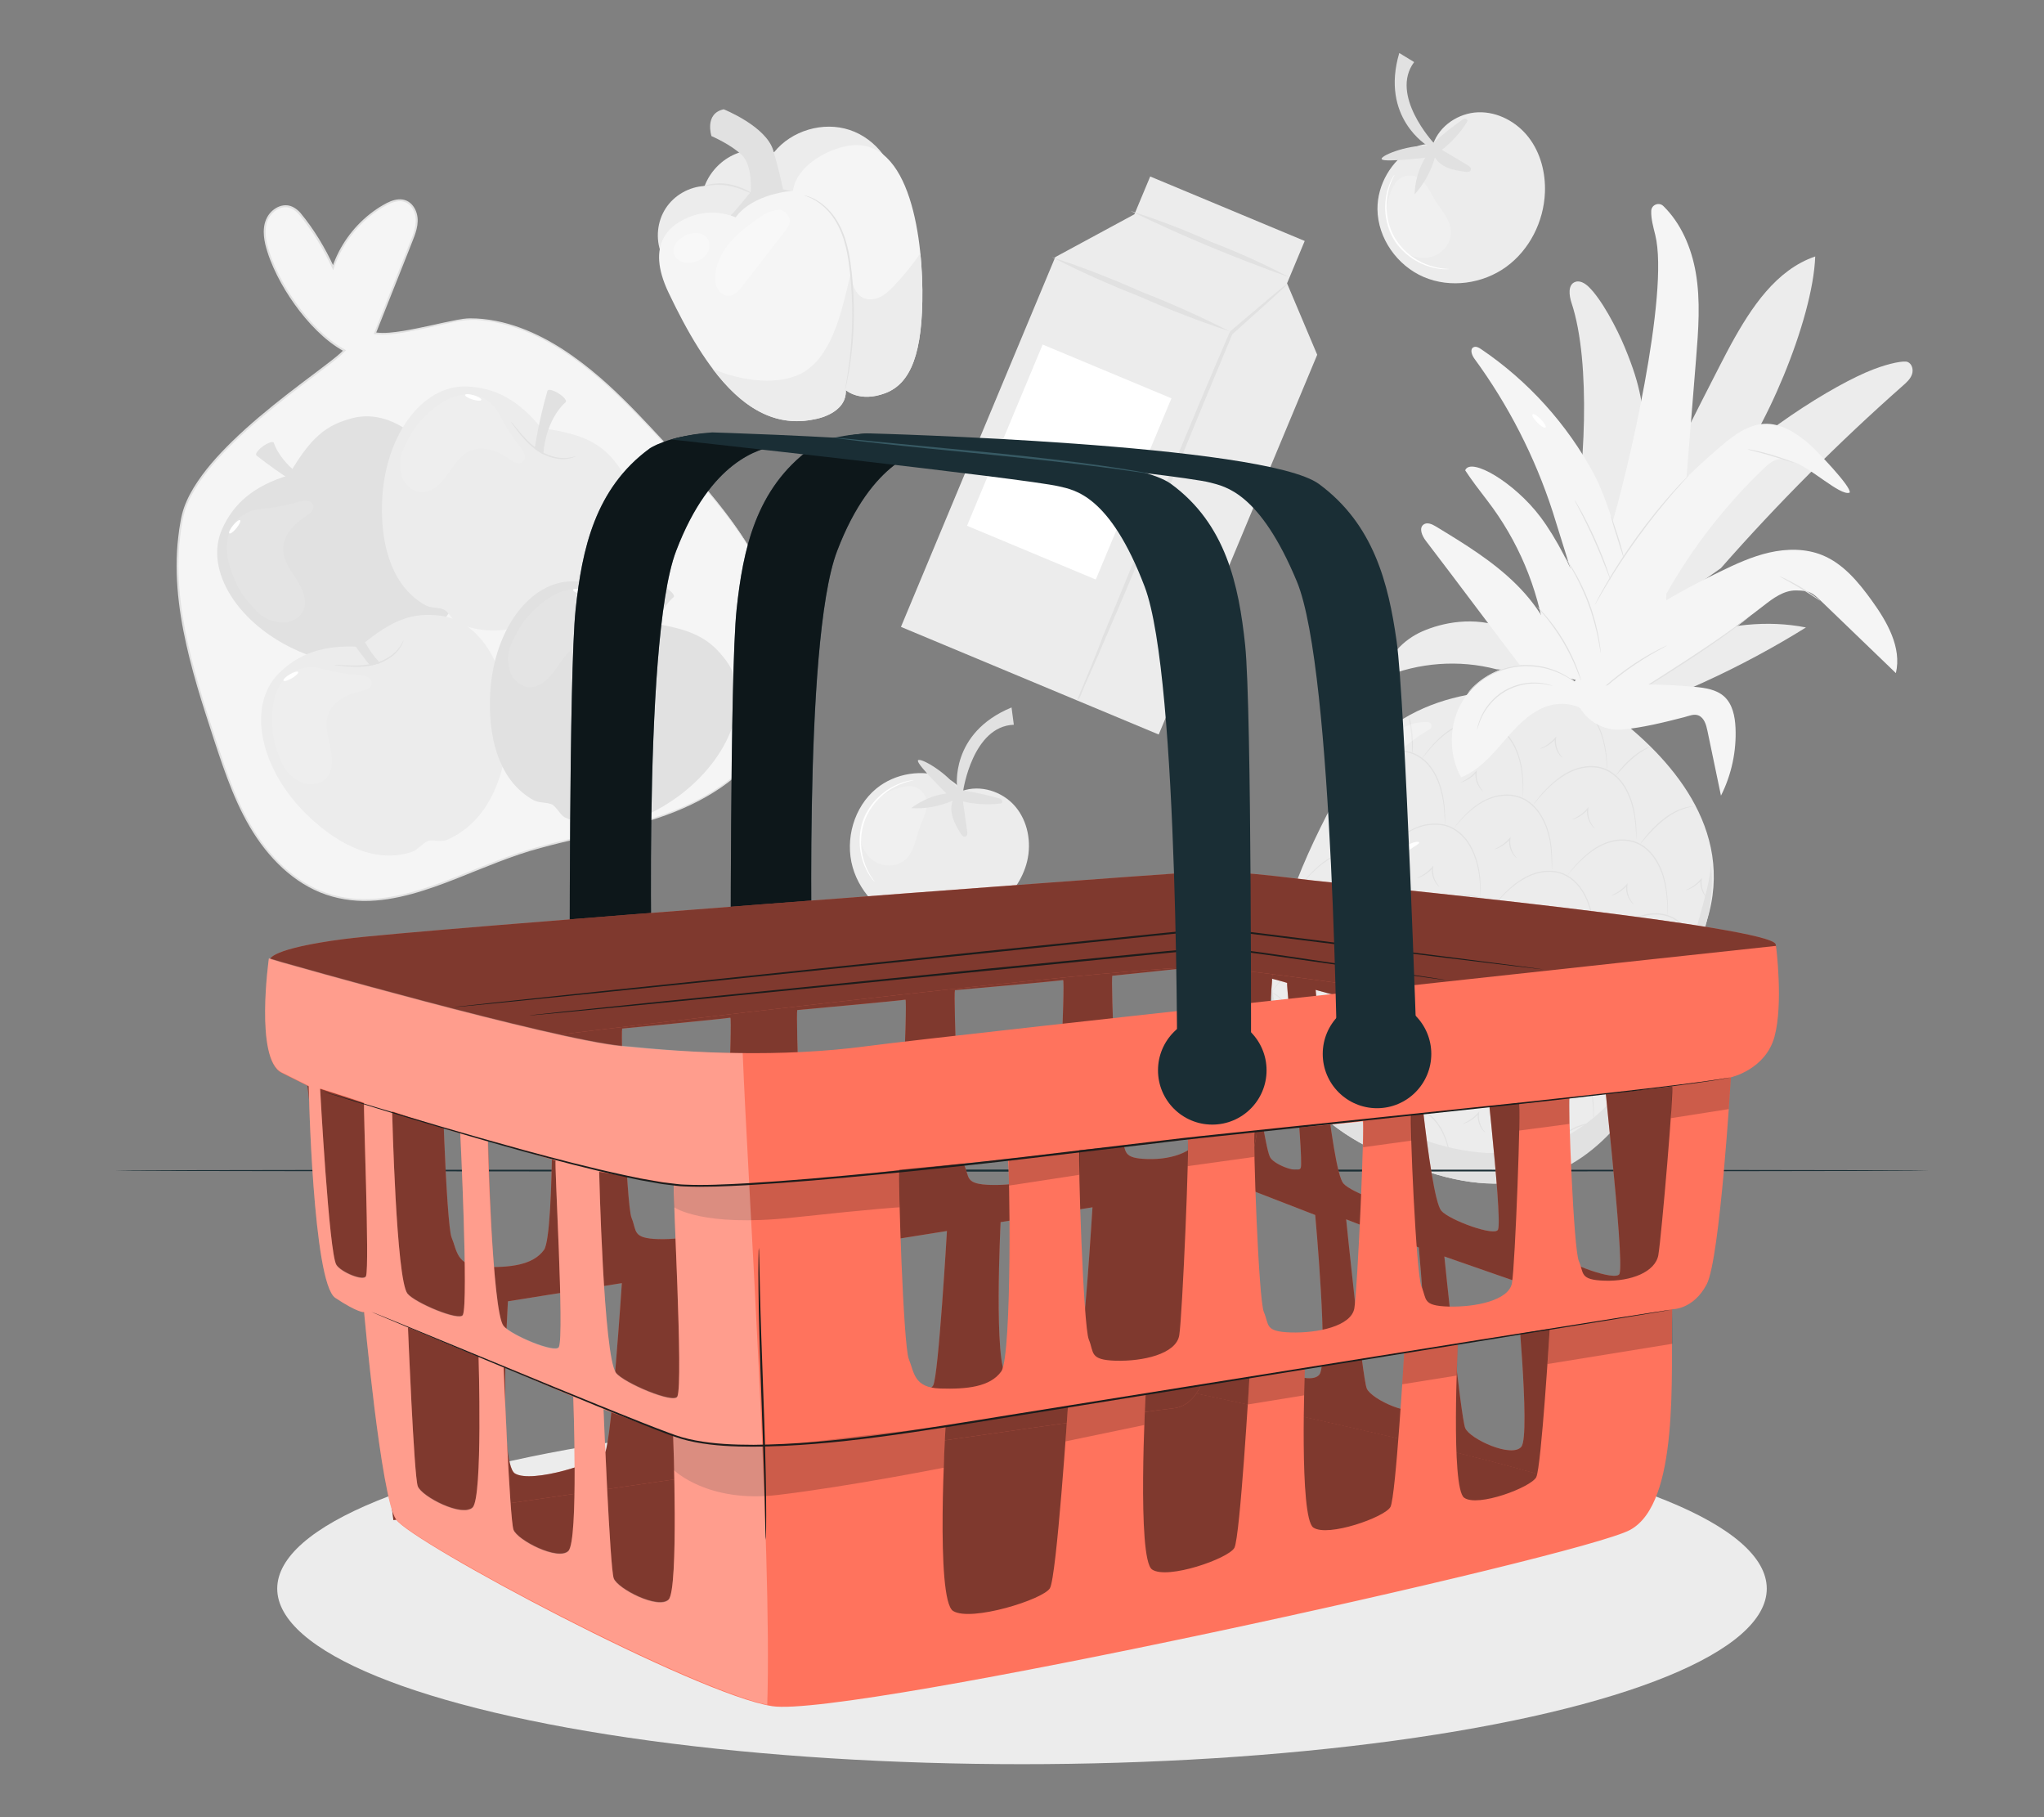 <?xml version="1.0" encoding="UTF-8"?>
<svg id="Layer_2" data-name="Layer 2" xmlns="http://www.w3.org/2000/svg" viewBox="0 0 540 480">
  <rect x="0" y="0" width="540" height="480" fill="#808080" stroke="none"/>
  <defs>
    <style>
      .cls-1 {
        fill: #ff735d;
      }

      .cls-1, .cls-2, .cls-3, .cls-4, .cls-5, .cls-6, .cls-7, .cls-8, .cls-9, .cls-10 {
        stroke-width: 0px;
      }

      .cls-11 {
        opacity: .5;
      }

      .cls-2 {
        fill: #375a64;
      }

      .cls-3 {
        fill: #e1e1e1;
      }

      .cls-4 {
        fill: #ececec;
      }

      .cls-5 {
        fill: #1c1c1b;
      }

      .cls-12 {
        opacity: .2;
      }

      .cls-7 {
        fill: #f5f5f5;
      }

      .cls-8 {
        fill: none;
      }

      .cls-9 {
        fill: #1a2e35;
      }

      .cls-10 {
        fill: #fff;
      }

      .cls-13 {
        opacity: .3;
      }

      .cls-14 {
        opacity: .1;
      }
    </style>
  </defs>
  <g id="Layer_2-2" data-name="Layer 2">
    <g>
      <g>
        <ellipse class="cls-4" cx="270" cy="419.63" rx="196.76" ry="46.37"/>
        <g>
          <path class="cls-4" d="M254.13,208.95c4.85-1.76,10.63.08,14.01,3.98,3.38,3.9,4.42,9.54,3.22,14.56-1.21,5.02-4.49,9.4-8.63,12.48-6.13,4.56-14.35,6.36-21.72,4.35-7.38-2-13.67-7.9-15.75-15.26-2.08-7.35.34-15.89,6.24-20.75,5.01-4.14,12.35-5.24,18.34-2.86,1.75.7,3.25,1.93,4.3,3.5h0Z"/>
          <g class="cls-12">
            <path class="cls-10" d="M244.19,209.88c-.77-1.31-2.47-2.41-4.33-2.23-3.21.36-6.3,1.78-8.65,4-2.19,2.06-3.76,4.87-3.97,7.87-.21,3,1.07,6.15,3.55,7.86,2.47,1.71,6.11,1.7,8.37-.29,2.36-2.08,2.76-5.52,3.81-8.48.51-1.44,1.21-2.81,1.59-4.29.38-1.48.41-3.13-.36-4.44Z"/>
          </g>
          <path class="cls-3" d="M263.8,210.85c-2.73-.77-6.52-1.67-9.33-2.04,0,0,2.49-16.98,13.37-17.37l-.6-4.57c-16.43,6.79-14.38,21.17-14.38,21.17-3.48-4.59-10.41-8.33-10.37-7.06.04,1.27,7.54,8.6,7.54,8.6-3.37.48-6.61,1.84-9.31,3.9,3.75.21,7.54-.48,10.98-1.98-.56,1.42-.44,3.03.02,4.49.46,1.45,1.24,2.78,2.01,4.1.31.52.84,1.12,1.39.87.48-.22.48-.89.4-1.41-.37-2.62-.75-5.24-1.12-7.85,3.17.75,6.47.94,9.71.57.21-.02.44-.06.58-.22.21-.22.13-.6-.09-.82-.21-.22-.52-.31-.81-.39Z"/>
          <path class="cls-10" d="M231.06,232.92s-.1-.08-.25-.25c-.15-.18-.39-.43-.64-.8-.53-.71-1.21-1.81-1.82-3.28-.61-1.47-1.1-3.33-1.22-5.44-.13-2.1.16-4.46,1.02-6.75.89-2.28,2.26-4.22,3.76-5.7,1.5-1.48,3.11-2.54,4.55-3.22,1.44-.69,2.68-1.05,3.55-1.22.43-.1.78-.12,1.01-.16.23-.03.35-.04.36-.02.03.11-1.98.24-4.79,1.66-1.4.7-2.96,1.76-4.41,3.23-1.46,1.46-2.78,3.36-3.65,5.57-.84,2.23-1.13,4.52-1.03,6.58.1,2.06.55,3.89,1.11,5.35,1.13,2.94,2.54,4.38,2.44,4.44Z"/>
        </g>
        <g>
          <path class="cls-4" d="M378.61,38.07c1.68-4.88,6.74-8.23,11.9-8.41,5.16-.18,10.2,2.55,13.35,6.64,3.15,4.09,4.5,9.4,4.29,14.56-.3,7.64-4.06,15.16-10.25,19.64-6.19,4.48-14.73,5.68-21.76,2.67-7.03-3-12.15-10.25-12.23-17.89-.07-6.5,3.68-12.91,9.29-16.07,1.65-.93,3.54-1.31,5.42-1.15h0Z"/>
          <g class="cls-12">
            <path class="cls-10" d="M373.1,46.39c-1.51-.22-3.43.41-4.46,1.97-1.74,2.72-2.57,6.02-2.32,9.24.23,3,1.43,5.98,3.63,8.03,2.2,2.05,5.46,3.03,8.34,2.18,2.88-.85,5.16-3.69,5.03-6.69-.14-3.14-2.57-5.61-4.21-8.29-.8-1.3-1.43-2.7-2.34-3.93-.91-1.22-2.18-2.28-3.68-2.51Z"/>
          </g>
          <path class="cls-3" d="M387.75,43.64c-2.27-1.35-4.54-2.71-6.82-4.06,2.57-2,4.8-4.45,6.54-7.2.11-.18.23-.38.2-.59-.05-.3-.39-.48-.69-.45-.3.03-.57.21-.81.39-2.31,1.64-5.39,4.03-7.45,5.98,0,0-11.65-12.6-5.12-21.31l-3.93-2.4c-5.04,17.05,7.44,24.49,7.44,24.49-5.75-.18-13.02,2.87-12.01,3.63,1.01.77,11.43-.46,11.43-.46-1.74,2.92-2.72,6.3-2.81,9.7,2.51-2.79,4.37-6.17,5.36-9.79.76,1.33,2.09,2.25,3.51,2.8s2.95.78,4.45,1.01c.6.09,1.4.05,1.55-.54.13-.51-.39-.93-.84-1.2Z"/>
          <path class="cls-10" d="M382.78,71.07s-.12.03-.35.03c-.23,0-.58.03-1.02,0-.89-.03-2.17-.19-3.7-.64-1.53-.45-3.28-1.23-5-2.46-1.72-1.22-3.37-2.92-4.61-5.03-1.21-2.13-1.86-4.41-2.07-6.5-.21-2.1-.02-4.02.35-5.56.37-1.55.87-2.75,1.28-3.53.19-.4.39-.68.51-.89.12-.2.19-.3.21-.29.1.04-1.06,1.69-1.71,4.77-.33,1.53-.49,3.41-.26,5.46.22,2.05.87,4.27,2.05,6.34,1.21,2.05,2.81,3.72,4.48,4.93,1.67,1.22,3.37,2.02,4.86,2.49,3,.96,5,.78,4.99.89Z"/>
        </g>
        <g>
          <polygon class="cls-4" points="238.02 165.59 278.79 67.91 299.7 56.6 303.87 46.62 344.69 63.65 340.02 74.84 347.99 93.71 306.12 194.02 238.02 165.59"/>
          <rect class="cls-10" x="256.53" y="103.6" width="51.87" height="36.87" transform="translate(61.04 335.69) rotate(-67.34)"/>
          <path class="cls-3" d="M284.66,185.06c.05-.43.17-.84.34-1.23.38-.91.84-2.02,1.41-3.37,1.3-3.1,3.04-7.29,4.98-12.43,4.36-10.45,10.2-24.93,16.85-40.86,6.4-15.34,12.22-29.28,16.71-39.61h0l10.89-9.21c1.21-1.01,2.21-1.83,3.03-2.48.82-.65,1.07-.83,1.11-.77-.28.36-.59.69-.93.99-.78.71-1.7,1.59-2.86,2.66-2.63,2.34-6.24,5.65-10.63,9.56l.07-.18c-4.35,10.42-10.16,24.33-16.39,39.75-6.65,15.93-12.66,30.33-17.2,40.71-2.11,5.07-4.01,9.19-5.36,12.27-.56,1.35-1.03,2.46-1.41,3.37-.18.3-.39.58-.63.84Z"/>
          <path class="cls-3" d="M324.74,87.47c-8.04-2.65-15.95-5.71-23.68-9.16-7.89-3.07-15.63-6.54-23.17-10.39,8.04,2.65,15.95,5.71,23.68,9.16,7.89,3.07,15.63,6.54,23.17,10.39Z"/>
          <path class="cls-3" d="M340.68,73.26c-14.31-5.06-28.33-10.91-41.99-17.53,7.24,2.29,14.33,5.01,21.25,8.15,7.09,2.71,14.02,5.84,20.74,9.38Z"/>
        </g>
        <g>
          <g>
            <g>
              <path class="cls-4" d="M426.5,188.97l-15.57-6.21c-16.99-1.69-42.5.13-55.09,22.63-18.99,33.93-39.06,81.62,14.59,101.56,52.65,22.45,68.71-26.6,80.47-63.66,7.79-24.55-10.41-43.71-24.4-54.33Z"/>
              <path class="cls-3" d="M398.26,194.31s.08-.13.24-.35c.17-.22.41-.55.76-.95.67-.82,1.67-1.98,3.06-3.27,1.39-1.27,3.18-2.71,5.49-3.73,1.16-.49,2.45-.87,3.82-.99,1.37-.12,2.82,0,4.21.47,1.39.46,2.61,1.27,3.61,2.22,1,.95,1.79,2.03,2.41,3.12,1.25,2.2,1.83,4.42,2.2,6.27.35,1.86.45,3.4.49,4.45.02.53.02.94.02,1.22,0,.28-.01.42-.02.42-.01,0-.02-.15-.04-.42-.02-.31-.05-.71-.08-1.21-.08-1.05-.21-2.57-.58-4.41-.39-1.83-.99-4.02-2.23-6.17-.62-1.07-1.4-2.12-2.37-3.04-.97-.92-2.15-1.7-3.5-2.14-1.34-.46-2.75-.58-4.08-.46-1.33.11-2.59.47-3.73.95-2.28.98-4.06,2.39-5.46,3.63-1.4,1.26-2.42,2.39-3.12,3.18-.36.39-.61.71-.8.91-.18.21-.28.31-.29.31Z"/>
              <path class="cls-3" d="M426.81,204.92s.35-.58,1.03-1.42c.69-.84,1.68-1.97,2.92-3.08,1.24-1.11,2.5-1.96,3.46-2.47.48-.26.89-.44,1.17-.54.29-.11.45-.16.46-.14.02.05-.59.32-1.52.87-.93.55-2.14,1.41-3.36,2.51-1.23,1.09-2.24,2.19-2.96,2.99-.72.8-1.17,1.31-1.2,1.28Z"/>
              <path class="cls-3" d="M396.41,182.45s.35.59.7,1.63c.17.52.36,1.15.52,1.86.15.71.27,1.5.37,2.33.2,1.66.29,3.17.31,4.26.03,1.09-.01,1.77-.05,1.77-.05,0-.09-.67-.17-1.76-.08-1.09-.2-2.59-.4-4.24-.1-.82-.21-1.61-.35-2.31-.13-.7-.3-1.33-.44-1.85-.29-1.05-.53-1.68-.49-1.7Z"/>
              <path class="cls-3" d="M375.66,200.36s.08-.14.25-.38c.17-.24.42-.6.77-1.05.69-.9,1.71-2.18,3.16-3.59,1.45-1.4,3.36-2.97,5.87-3.98,1.25-.51,2.65-.83,4.12-.9,1.46-.06,3.02.07,4.47.7,1.45.6,2.71,1.52,3.7,2.61,1,1.08,1.76,2.29,2.34,3.5.59,1.21,1,2.42,1.3,3.58.32,1.15.48,2.26.59,3.26.21,2.01.22,3.65.21,4.78,0,.56-.02,1-.04,1.3-.02.3-.03.45-.04.45-.01,0-.02-.16-.02-.45,0-.33-.01-.76-.02-1.3-.03-1.13-.06-2.76-.3-4.75-.13-1-.3-2.08-.62-3.22-.31-1.14-.72-2.33-1.31-3.52-.59-1.18-1.34-2.36-2.31-3.42-.96-1.06-2.19-1.95-3.59-2.53-1.4-.61-2.9-.73-4.33-.68-1.43.06-2.8.37-4.02.86-2.46.98-4.36,2.51-5.82,3.87-1.46,1.38-2.51,2.64-3.22,3.51-.36.43-.63.78-.82,1.01-.19.23-.29.35-.3.34Z"/>
              <path class="cls-3" d="M405.09,212.52s.08-.13.25-.37c.18-.24.43-.59.78-1.03.69-.88,1.73-2.13,3.18-3.52,1.46-1.36,3.31-2.94,5.75-4.05,1.21-.55,2.57-.98,4.02-1.14,1.44-.16,2.99-.07,4.46.43,1.48.48,2.76,1.36,3.8,2.37,1.05,1.02,1.85,2.18,2.48,3.36,1.25,2.36,1.83,4.72,2.14,6.7.31,1.98.37,3.61.39,4.73,0,.56,0,.99-.02,1.29-.01.29-.02.45-.04.45-.01,0-.02-.16-.03-.45-.01-.32-.02-.75-.04-1.29-.05-1.11-.15-2.73-.49-4.69-.34-1.96-.93-4.29-2.17-6.6-.62-1.15-1.42-2.29-2.44-3.27-1.02-.98-2.26-1.83-3.69-2.29-1.42-.49-2.92-.58-4.33-.42-1.41.15-2.74.56-3.93,1.1-2.4,1.08-4.25,2.62-5.71,3.95-1.45,1.37-2.52,2.58-3.23,3.44-.37.42-.63.76-.82.99-.19.23-.29.34-.3.33Z"/>
              <path class="cls-3" d="M433.3,222.96s.12-.22.38-.59c.26-.37.66-.88,1.16-1.51,1.02-1.23,2.51-2.91,4.45-4.43,1.93-1.54,3.96-2.56,5.51-3.01.38-.13.74-.21,1.06-.27.31-.07.58-.12.81-.13.45-.05.7-.06.7-.04,0,.07-.99.14-2.5.65-1.51.49-3.48,1.53-5.38,3.05-1.91,1.51-3.41,3.14-4.48,4.33-.53.6-.95,1.09-1.24,1.44-.29.34-.46.52-.48.51Z"/>
              <path class="cls-3" d="M372.18,189.02s.22.53.42,1.41c.2.89.41,2.13.54,3.51.13,1.38.15,2.64.13,3.55-.03.91-.1,1.47-.14,1.47-.05,0-.05-.56-.08-1.47-.03-.9-.09-2.15-.22-3.52-.13-1.37-.3-2.61-.45-3.5-.14-.89-.24-1.44-.2-1.45Z"/>
              <path class="cls-3" d="M364.46,227.25s.08-.14.24-.37c.17-.24.41-.59.76-1.03.68-.88,1.69-2.14,3.12-3.53,1.44-1.37,3.33-2.9,5.81-3.88,1.23-.49,2.61-.79,4.06-.87,1.43-.07,2.97.05,4.41.63,1.44.57,2.68,1.46,3.69,2.5,1.01,1.04,1.78,2.22,2.37,3.4,1.18,2.38,1.74,4.73,1.99,6.7.25,1.98.26,3.6.25,4.71,0,.56-.02.99-.04,1.28-.02.29-.03.45-.04.45-.01,0-.02-.15-.02-.45,0-.32-.01-.75-.02-1.28-.03-1.11-.07-2.72-.35-4.68-.28-1.95-.86-4.27-2.03-6.6-.59-1.16-1.35-2.31-2.34-3.32-.98-1.01-2.19-1.88-3.58-2.43-1.39-.56-2.87-.68-4.28-.62-1.41.07-2.76.36-3.97.83-2.43.95-4.31,2.43-5.76,3.77-1.44,1.36-2.48,2.59-3.18,3.44-.36.42-.62.77-.81.99-.19.23-.29.34-.3.34Z"/>
              <path class="cls-3" d="M354.79,207.29s.27.11.71.39c.44.28,1.05.74,1.7,1.41.65.67,1.36,1.54,1.98,2.62.62,1.07,1.18,2.32,1.6,3.68.84,2.73,1.11,5.31,1.12,7.17.01.93-.02,1.68-.05,2.2-.03.52-.07.8-.09.8-.02,0-.03-.29-.03-.81,0-.52,0-1.27-.05-2.19-.07-1.84-.37-4.39-1.2-7.08-.82-2.69-2.17-4.91-3.43-6.24-1.25-1.35-2.29-1.89-2.25-1.95Z"/>
              <path class="cls-3" d="M355.31,207.61s.08-.13.25-.36c.17-.23.42-.58.77-1,.69-.85,1.71-2.08,3.15-3.41,1.44-1.32,3.32-2.8,5.77-3.75,1.22-.47,2.58-.79,4-.84.36-.01.72,0,1.08,0,.36,0,.73.07,1.09.11.73.13,1.46.31,2.16.62,1.4.59,2.62,1.49,3.59,2.53.97,1.05,1.72,2.21,2.31,3.38,1.15,2.35,1.68,4.66,1.96,6.6.28,1.94.34,3.54.34,4.63,0,.55,0,.97-.02,1.26-.01.29-.03.44-.04.44-.01,0-.02-.15-.03-.44,0-.32-.02-.74-.04-1.26-.05-1.09-.13-2.67-.44-4.6-.31-1.92-.86-4.2-2-6.51-.58-1.14-1.32-2.28-2.27-3.3-.95-1.02-2.13-1.88-3.48-2.45-.67-.3-1.38-.47-2.08-.6-.36-.03-.71-.1-1.06-.1-.35,0-.7-.02-1.05-.01-1.39.04-2.72.34-3.91.8-2.4.91-4.28,2.35-5.73,3.64-1.45,1.3-2.49,2.5-3.21,3.32-.36.41-.63.74-.82.96-.19.22-.29.33-.3.32Z"/>
              <path class="cls-3" d="M414,231.35s.08-.13.25-.37c.18-.23.43-.59.79-1.02.7-.87,1.74-2.11,3.21-3.48.73-.68,1.58-1.38,2.54-2.07.98-.66,2.08-1.3,3.31-1.79,1.24-.49,2.62-.84,4.07-.88.36,0,.73,0,1.1.01.37.02.74.07,1.11.12.74.15,1.49.33,2.19.66,1.43.61,2.65,1.56,3.61,2.64.97,1.08,1.72,2.28,2.29,3.48.58,1.2.99,2.4,1.28,3.54.31,1.14.48,2.23.6,3.22.24,1.99.29,3.61.29,4.72,0,.56-.01.99-.02,1.29-.01.29-.03.45-.04.45-.01,0-.02-.15-.03-.45,0-.32-.02-.75-.03-1.28-.04-1.11-.12-2.73-.39-4.7-.14-.98-.32-2.06-.64-3.18-.3-1.13-.71-2.31-1.28-3.48-.57-1.17-1.31-2.35-2.26-3.4-.94-1.06-2.13-1.97-3.51-2.56-.68-.32-1.4-.49-2.12-.64-.36-.04-.72-.1-1.08-.12-.36,0-.72-.02-1.07-.01-1.42.04-2.77.37-3.98.85-1.22.47-2.3,1.09-3.27,1.74-.96.66-1.81,1.35-2.54,2.01-1.48,1.33-2.54,2.55-3.27,3.39-.37.42-.64.76-.83.98-.19.22-.29.34-.3.33Z"/>
              <path class="cls-3" d="M383.99,218.9s.08-.13.25-.36c.17-.23.42-.57.77-.99.69-.85,1.72-2.06,3.17-3.37,1.45-1.3,3.36-2.75,5.83-3.6,1.23-.43,2.59-.69,4.01-.7,1.42-.03,2.91.25,4.28.88,1.39.62,2.55,1.59,3.49,2.65.94,1.07,1.66,2.24,2.22,3.42.57,1.17.96,2.35,1.25,3.46.31,1.11.47,2.18.58,3.15.21,1.95.22,3.53.22,4.62,0,.55-.02.97-.03,1.26-.01.29-.03.44-.04.44-.01,0-.02-.15-.03-.44,0-.32-.02-.74-.03-1.26-.03-1.09-.08-2.67-.31-4.6-.12-.96-.29-2.02-.61-3.11-.29-1.1-.7-2.26-1.26-3.41-.56-1.15-1.27-2.3-2.19-3.34-.92-1.03-2.05-1.97-3.39-2.56-1.33-.61-2.76-.88-4.15-.86-1.39,0-2.72.25-3.92.66-2.43.82-4.32,2.23-5.78,3.49-1.46,1.28-2.51,2.46-3.23,3.28-.36.41-.63.74-.82.95-.19.22-.29.33-.3.32Z"/>
              <path class="cls-3" d="M394.48,239.47s.08-.13.25-.37c.18-.23.43-.58.79-1,.7-.86,1.76-2.08,3.24-3.41,1.48-1.32,3.39-2.79,5.86-3.78,1.23-.49,2.6-.83,4.04-.9,1.44-.07,2.97.1,4.39.72,1.42.6,2.66,1.5,3.63,2.57.98,1.06,1.73,2.25,2.32,3.43.59,1.18.99,2.38,1.3,3.51.33,1.13.49,2.21.61,3.2.22,1.98.23,3.59.23,4.7,0,.56-.02.99-.03,1.28-.01.29-.03.44-.04.44-.01,0-.02-.15-.02-.45,0-.32-.02-.75-.03-1.28-.03-1.11-.08-2.71-.33-4.67-.13-.98-.31-2.05-.64-3.16-.32-1.11-.72-2.29-1.31-3.45-.58-1.16-1.33-2.32-2.28-3.35-.95-1.04-2.15-1.91-3.52-2.49-1.37-.6-2.85-.77-4.25-.7-1.41.06-2.75.38-3.95.86-2.42.95-4.33,2.39-5.82,3.68-1.49,1.3-2.56,2.5-3.29,3.33-.37.41-.64.75-.83.97-.19.22-.3.33-.3.33Z"/>
              <path class="cls-3" d="M422.66,250.71s.06-.11.2-.3c.14-.19.34-.46.62-.81.56-.69,1.38-1.67,2.51-2.79,1.13-1.11,2.56-2.36,4.36-3.46,1.79-1.08,4.01-1.98,6.46-2.11,1.22-.05,2.43.06,3.53.4,1.11.34,2.11.86,2.95,1.5.85.64,1.55,1.37,2.14,2.09.56.75,1.06,1.47,1.41,2.19.74,1.41,1.15,2.64,1.39,3.48.12.43.19.76.24.99.05.23.07.35.06.35-.01,0-.05-.11-.12-.33-.07-.22-.16-.55-.3-.97-.28-.83-.71-2.04-1.47-3.41-.36-.7-.86-1.4-1.42-2.13-.59-.7-1.28-1.41-2.11-2.02-.83-.61-1.8-1.11-2.87-1.43-1.07-.33-2.24-.44-3.42-.39-2.39.12-4.56.99-6.33,2.05-1.78,1.07-3.22,2.28-4.36,3.37-1.14,1.09-1.98,2.05-2.57,2.71-.27.31-.49.57-.66.77-.15.17-.24.26-.25.26Z"/>
              <path class="cls-3" d="M373.14,245.43s.08-.13.25-.36c.17-.23.42-.57.77-1,.69-.85,1.71-2.07,3.16-3.39,1.45-1.31,3.35-2.76,5.84-3.62,1.23-.43,2.6-.69,4.02-.7,1.42-.03,2.91.24,4.29.87,1.39.62,2.55,1.58,3.5,2.64.94,1.07,1.67,2.24,2.23,3.42.57,1.17.96,2.35,1.25,3.47.31,1.11.48,2.18.59,3.15.22,1.95.23,3.54.21,4.63,0,.55-.02.97-.04,1.26-.02.29-.03.44-.04.44-.01,0-.02-.15-.02-.44,0-.32-.01-.74-.02-1.26-.03-1.09-.06-2.67-.31-4.6-.13-.96-.31-2.02-.62-3.11-.29-1.1-.7-2.26-1.26-3.41-.56-1.15-1.27-2.3-2.2-3.34-.92-1.03-2.05-1.96-3.4-2.56-1.34-.61-2.77-.87-4.16-.85-1.39,0-2.72.25-3.93.66-2.43.82-4.33,2.23-5.78,3.51-1.46,1.28-2.5,2.48-3.22,3.3-.36.41-.63.74-.82.96-.19.22-.29.33-.3.32Z"/>
              <path class="cls-3" d="M343.38,234.23s.08-.13.25-.37c.18-.23.43-.58.78-1.01.7-.86,1.73-2.1,3.19-3.45,1.46-1.34,3.35-2.84,5.82-3.83,1.23-.49,2.6-.83,4.04-.89.36-.02.72,0,1.09,0,.37,0,.74.07,1.11.11.73.14,1.48.32,2.18.64,1.42.6,2.65,1.52,3.61,2.59.98,1.07,1.72,2.25,2.3,3.44.59,1.18.99,2.38,1.29,3.51.31,1.13.51,2.2.67,3.18.3,1.97.33,3.58.31,4.69,0,.55-.03.99-.05,1.28-.02.29-.04.44-.05.44-.01,0-.02-.15-.02-.45,0-.32,0-.75,0-1.27-.02-1.1-.09-2.71-.41-4.66-.35-1.94-.85-4.26-2-6.6-.58-1.16-1.32-2.32-2.27-3.36-.94-1.04-2.14-1.93-3.51-2.51-.68-.3-1.4-.48-2.11-.62-.36-.03-.71-.1-1.07-.11-.36,0-.71-.02-1.06,0-1.41.05-2.75.37-3.95.85-2.42.95-4.31,2.42-5.77,3.73-1.47,1.32-2.53,2.53-3.25,3.36-.37.41-.64.75-.83.97-.19.22-.29.34-.3.33Z"/>
              <path class="cls-3" d="M403.33,257.59s.08-.13.25-.36c.17-.23.42-.57.77-.98.69-.84,1.71-2.05,3.16-3.34,1.45-1.28,3.36-2.7,5.85-3.49,1.23-.39,2.59-.62,4-.6,1.41,0,2.89.29,4.24.93,1.36.65,2.5,1.61,3.43,2.67.93,1.07,1.63,2.24,2.18,3.41.55,1.17.95,2.33,1.23,3.45.31,1.11.46,2.17.57,3.13.21,1.93.22,3.51.21,4.59,0,.54-.02.96-.03,1.25-.01.29-.03.43-.04.43-.01,0-.02-.15-.03-.44,0-.32-.02-.73-.03-1.25-.03-1.08-.08-2.65-.31-4.57-.12-.96-.29-2-.6-3.09-.29-1.1-.69-2.24-1.24-3.39-.55-1.14-1.25-2.29-2.15-3.33-.9-1.03-2.02-1.96-3.33-2.59-1.32-.62-2.73-.91-4.11-.91-1.38-.02-2.7.19-3.91.57-2.43.75-4.33,2.14-5.79,3.38-1.46,1.26-2.5,2.44-3.21,3.25-.36.4-.62.73-.81.95-.19.22-.29.33-.3.32Z"/>
              <path class="cls-3" d="M383.71,265.6s.08-.14.25-.38c.17-.24.42-.6.77-1.04.68-.89,1.7-2.16,3.14-3.55.73-.69,1.57-1.41,2.54-2.08.98-.66,2.1-1.28,3.35-1.73,1.25-.45,2.65-.73,4.1-.76.36,0,.73.02,1.1.02.37.02.74.07,1.11.12.74.15,1.49.33,2.19.66,1.43.61,2.65,1.57,3.61,2.65.97,1.08,1.71,2.29,2.29,3.49.58,1.2.98,2.4,1.27,3.55.31,1.14.47,2.24.58,3.23.21,1.99.21,3.62.2,4.73,0,.56-.02.99-.04,1.29-.02.29-.03.45-.04.45-.01,0-.02-.15-.02-.45,0-.32-.01-.75-.02-1.29-.03-1.11-.06-2.73-.3-4.71-.12-.99-.29-2.07-.61-3.19-.29-1.13-.71-2.31-1.28-3.49-.57-1.18-1.3-2.35-2.25-3.41-.94-1.06-2.12-1.98-3.51-2.57-.68-.32-1.4-.5-2.12-.64-.36-.05-.72-.1-1.08-.12-.36,0-.72-.02-1.07-.03-1.42.03-2.78.29-4.01.73-1.23.43-2.33,1.03-3.3,1.67-.96.66-1.8,1.36-2.53,2.03-1.45,1.36-2.49,2.6-3.2,3.46-.36.43-.62.77-.81,1-.19.23-.29.34-.3.34Z"/>
              <path class="cls-3" d="M353.98,254.5s.08-.14.26-.38c.18-.24.43-.6.79-1.04.71-.89,1.75-2.17,3.23-3.58,1.47-1.4,3.37-2.98,5.86-4.09,1.24-.54,2.64-.92,4.12-1.02,1.47-.09,3.05.07,4.5.7,1.46.61,2.72,1.55,3.71,2.65,1,1.1,1.76,2.32,2.34,3.54.59,1.22,1,2.44,1.29,3.61.31,1.16.49,2.27.62,3.28.25,2.03.25,3.68.23,4.81-.01.57-.03,1.01-.05,1.31-.02.3-.04.46-.05.45-.01,0-.02-.16-.02-.46,0-.33,0-.76,0-1.31-.02-1.13-.06-2.78-.33-4.78-.14-1-.33-2.1-.65-3.24-.3-1.15-.72-2.35-1.3-3.55-.58-1.2-1.33-2.39-2.31-3.46-.96-1.07-2.19-1.98-3.6-2.57-1.4-.61-2.92-.76-4.36-.68-1.44.09-2.8.45-4.02.98-2.45,1.07-4.34,2.61-5.82,3.98-1.48,1.38-2.55,2.63-3.28,3.5-.37.43-.64.78-.84,1-.19.23-.3.35-.31.34Z"/>
              <path class="cls-3" d="M414.1,277.53s.06-.1.18-.28c.15-.2.35-.46.58-.77.52-.65,1.29-1.59,2.34-2.65,1.05-1.06,2.39-2.26,4.09-3.29.42-.27.88-.49,1.34-.74.48-.2.96-.44,1.48-.6.51-.19,1.05-.31,1.59-.45.55-.09,1.11-.2,1.69-.22,1.14-.07,2.28-.03,3.34.25,1.06.26,2.03.71,2.86,1.25,1.68,1.09,2.84,2.52,3.62,3.8.78,1.28,1.24,2.41,1.51,3.2.14.39.22.71.28.92.06.21.08.32.07.33-.03,0-.17-.43-.47-1.2-.31-.77-.79-1.88-1.58-3.13-.79-1.24-1.94-2.63-3.59-3.67-.82-.52-1.76-.94-2.78-1.2-1.02-.27-2.13-.31-3.25-.24-.56.02-1.11.13-1.65.21-.53.13-1.06.25-1.55.44-.51.15-.98.38-1.45.58-.45.24-.91.45-1.32.71-1.68,1-3.02,2.17-4.08,3.2-1.06,1.04-1.85,1.95-2.4,2.57-.25.29-.46.53-.62.73-.15.16-.23.25-.23.24Z"/>
              <path class="cls-3" d="M342.17,233.75s.08.01.22.07c.14.06.35.13.61.26.52.25,1.24.68,2.03,1.35.78.67,1.62,1.59,2.36,2.74.73,1.15,1.38,2.51,1.87,4.01.24.75.44,1.49.59,2.21.15.73.24,1.43.32,2.11.15,1.35.21,2.57.24,3.59.03,1.02.02,1.85,0,2.42-.02.57-.05.89-.07.89-.02,0-.04-.32-.05-.89-.02-.57-.04-1.4-.1-2.41-.06-1.02-.14-2.23-.3-3.57-.08-.67-.19-1.37-.34-2.08-.15-.71-.36-1.44-.59-2.18-.48-1.47-1.11-2.81-1.81-3.95-.71-1.14-1.51-2.05-2.26-2.73-1.51-1.36-2.75-1.77-2.71-1.84Z"/>
              <path class="cls-3" d="M395.4,285.04s.08-.13.25-.36c.17-.23.43-.56.78-.98.69-.83,1.72-2.03,3.19-3.32.72-.65,1.58-1.3,2.55-1.91.97-.61,2.08-1.17,3.32-1.55,1.24-.38,2.6-.59,4.02-.54,1.41.03,2.89.35,4.21,1.07,1.33.7,2.46,1.68,3.36,2.77.9,1.09,1.58,2.28,2.11,3.46,1.05,2.36,1.52,4.67,1.7,6.61.19,1.94.19,3.51.18,4.6,0,.54-.02.96-.04,1.25-.02.29-.03.43-.04.43-.01,0-.02-.15-.02-.44,0-.32-.01-.73-.02-1.25-.02-1.08-.06-2.65-.28-4.57-.2-1.92-.7-4.19-1.74-6.51-1.03-2.3-2.75-4.7-5.35-6.06-1.28-.69-2.71-1-4.08-1.04-1.38-.05-2.71.14-3.92.51-1.22.36-2.31.9-3.27,1.49-.96.59-1.81,1.23-2.54,1.86-1.47,1.25-2.52,2.42-3.24,3.23-.36.4-.63.73-.82.94-.19.21-.29.32-.3.32Z"/>
              <path class="cls-3" d="M365.79,273.47s.08-.13.25-.35c.17-.22.43-.56.78-.97.69-.82,1.73-2,3.19-3.27,1.45-1.26,3.34-2.66,5.78-3.51,1.21-.42,2.56-.69,3.96-.69,1.4-.02,2.87.26,4.22.89,1.37.62,2.51,1.57,3.44,2.61.93,1.05,1.65,2.21,2.21,3.36.57,1.15.95,2.31,1.25,3.41.3,1.1.51,2.13.67,3.09.31,1.91.35,3.48.33,4.55,0,.54-.03.96-.05,1.24-.02.28-.04.43-.05.43-.01,0-.02-.15-.02-.43,0-.31,0-.73-.01-1.24-.02-1.07-.09-2.63-.42-4.52-.36-1.88-.84-4.14-1.96-6.41-.56-1.13-1.26-2.26-2.17-3.28-.91-1.01-2.02-1.94-3.34-2.53-1.31-.61-2.72-.88-4.09-.86-1.37,0-2.68.25-3.87.66-2.39.81-4.27,2.18-5.73,3.41-1.46,1.24-2.52,2.39-3.24,3.18-.37.39-.63.72-.82.93-.19.21-.29.32-.3.31Z"/>
              <path class="cls-3" d="M425.34,297.35s.25-.44.75-1.08c.51-.64,1.24-1.49,2.13-2.35.89-.87,1.77-1.58,2.44-2.04.67-.46,1.12-.69,1.14-.66.05.08-1.62,1.19-3.37,2.92-1.76,1.72-3.02,3.27-3.1,3.21Z"/>
              <path class="cls-3" d="M335.88,262.02s.07-.13.24-.35c.17-.22.41-.56.74-.97.66-.83,1.63-2.03,3.01-3.34,1.38-1.29,3.2-2.77,5.62-3.57,1.2-.4,2.54-.61,3.92-.59,1.38,0,2.82.29,4.15.92,1.33.63,2.46,1.56,3.37,2.59.92,1.04,1.62,2.18,2.17,3.31.56,1.13.94,2.28,1.24,3.36.31,1.08.49,2.11.61,3.05.24,1.89.25,3.43.25,4.49,0,.53-.02.94-.03,1.22-.01.28-.03.43-.04.43-.01,0-.02-.15-.03-.43,0-.31-.02-.72-.03-1.22-.03-1.06-.08-2.59-.34-4.46-.14-.93-.32-1.95-.64-3.01-.31-1.06-.69-2.19-1.25-3.3-.55-1.11-1.25-2.23-2.14-3.23-.9-1-1.99-1.91-3.28-2.52-1.29-.61-2.68-.89-4.02-.9-1.35-.03-2.65.18-3.82.56-2.37.76-4.18,2.2-5.56,3.46-1.39,1.28-2.38,2.45-3.07,3.26-.33.38-.59.69-.79.93-.18.21-.28.32-.29.31Z"/>
              <path class="cls-3" d="M376.6,294.01s.08-.14.25-.38c.17-.24.42-.6.77-1.05.69-.9,1.71-2.18,3.16-3.59,1.45-1.4,3.36-2.97,5.87-3.98,1.25-.51,2.65-.83,4.12-.9,1.46-.06,3.02.07,4.47.7,1.45.6,2.71,1.52,3.7,2.61,1,1.08,1.76,2.29,2.34,3.5.59,1.21,1,2.42,1.3,3.58.32,1.15.48,2.26.59,3.26.21,2.01.22,3.65.21,4.78,0,.56-.02,1-.04,1.3-.02.3-.03.45-.04.45-.01,0-.02-.16-.02-.45,0-.33-.01-.76-.02-1.3-.03-1.13-.06-2.76-.3-4.76-.13-1-.3-2.08-.63-3.22-.31-1.14-.72-2.33-1.31-3.52-.59-1.18-1.34-2.36-2.31-3.42-.96-1.06-2.19-1.95-3.59-2.53-1.4-.61-2.9-.73-4.33-.68-1.43.06-2.8.37-4.02.86-2.46.98-4.36,2.51-5.82,3.87-1.46,1.38-2.51,2.64-3.22,3.51-.36.43-.63.78-.82,1.01-.19.23-.29.35-.3.34Z"/>
              <path class="cls-3" d="M347.02,282.59s.08-.14.25-.38c.18-.24.43-.61.78-1.05.69-.9,1.73-2.19,3.19-3.62,1.46-1.41,3.36-3,5.86-4.1,1.25-.53,2.65-.91,4.13-1.01,1.47-.1,3.05.03,4.52.62,1.47.59,2.74,1.51,3.76,2.59,1.01,1.09,1.79,2.3,2.38,3.52.6,1.22,1.01,2.44,1.32,3.6.32,1.16.51,2.26.66,3.27.28,2.02.31,3.68.29,4.82,0,.57-.03,1.01-.05,1.31-.02.3-.04.46-.05.46-.01,0-.02-.16-.02-.46,0-.33,0-.76,0-1.31-.02-1.13-.08-2.78-.39-4.79-.16-1-.37-2.09-.69-3.24-.32-1.14-.73-2.35-1.33-3.54-.6-1.19-1.36-2.38-2.35-3.43-.99-1.05-2.23-1.94-3.65-2.51-1.42-.57-2.94-.7-4.38-.6-1.44.1-2.81.46-4.03.97-2.45,1.06-4.35,2.62-5.82,4-1.47,1.4-2.53,2.66-3.25,3.54-.37.43-.63.78-.83,1.01-.19.23-.29.35-.3.34Z"/>
              <path class="cls-3" d="M406.84,306.06s.17-.28.52-.75c.36-.47.89-1.14,1.59-1.92,1.4-1.56,3.5-3.67,6.36-5.22,1.43-.77,2.91-1.27,4.3-1.48.34-.07.69-.08,1.02-.11.33-.04.66-.03.97-.02.63,0,1.21.06,1.73.17,1.05.21,1.84.55,2.37.82.26.14.46.26.59.34.13.09.19.14.19.15-.01.02-.3-.14-.83-.38-.53-.24-1.33-.54-2.35-.72-.51-.09-1.08-.14-1.69-.13-.31,0-.62,0-.95.04-.32.03-.66.04-1,.12-1.36.22-2.8.72-4.2,1.47-2.81,1.52-4.91,3.58-6.34,5.09-.72.76-1.28,1.41-1.66,1.85-.38.45-.6.69-.62.67Z"/>
              <path class="cls-3" d="M335.88,262.02s.07.02.2.08c.13.06.32.14.56.29.47.27,1.13.71,1.84,1.38.72.66,1.48,1.55,2.17,2.64.69,1.09,1.3,2.38,1.77,3.79.95,2.83,1.06,5.55,1.12,7.48.02.97,0,1.75-.02,2.29-.02.54-.05.84-.07.84-.02,0-.04-.3-.05-.84-.02-.54-.03-1.32-.08-2.28-.12-1.92-.26-4.61-1.2-7.39-.47-1.39-1.06-2.65-1.72-3.73-.67-1.08-1.4-1.96-2.08-2.63-1.37-1.35-2.49-1.84-2.45-1.9Z"/>
              <path class="cls-3" d="M387.37,312.03s.05-.09.16-.24c.14-.18.3-.39.5-.64.45-.54,1.1-1.32,2-2.2.89-.88,2.02-1.88,3.42-2.79,1.39-.92,3.11-1.67,5.01-2.04,1.9-.31,3.79-.27,5.4.25,1.61.51,2.88,1.4,3.79,2.27.92.87,1.51,1.71,1.88,2.31.19.29.32.54.41.7.09.16.13.25.12.26-.03.01-.22-.32-.62-.89-.4-.57-1.02-1.37-1.93-2.21-.91-.83-2.16-1.68-3.72-2.16-1.55-.49-3.4-.53-5.26-.22-1.85.36-3.53,1.09-4.91,1.98-1.39.88-2.52,1.85-3.42,2.7-.91.85-1.58,1.61-2.06,2.12-.21.24-.39.43-.54.6-.13.13-.2.2-.2.2Z"/>
              <path class="cls-3" d="M357.6,300.88s.08-.13.25-.35c.17-.22.42-.55.77-.95.69-.81,1.71-1.96,3.14-3.2,1.43-1.23,3.29-2.61,5.69-3.45,1.19-.42,2.51-.69,3.89-.71,1.38-.03,2.82.22,4.16.82,1.34.59,2.51,1.47,3.44,2.49.93,1.01,1.66,2.14,2.23,3.26,1.12,2.26,1.66,4.49,1.96,6.36.31,1.87.37,3.41.39,4.47,0,.53,0,.94-.01,1.22-.01.28-.02.42-.03.42-.01,0-.02-.15-.03-.42-.01-.31-.03-.71-.05-1.22-.05-1.05-.15-2.58-.48-4.44-.33-1.85-.88-4.05-2-6.27-.57-1.1-1.29-2.2-2.2-3.18-.91-.99-2.04-1.84-3.34-2.41-1.3-.58-2.69-.83-4.03-.8-1.34.01-2.63.27-3.8.67-2.35.81-4.2,2.14-5.64,3.34-1.44,1.21-2.48,2.34-3.19,3.11-.36.39-.62.7-.81.91-.19.21-.29.31-.3.31Z"/>
              <path class="cls-3" d="M339.08,280.78s.08-.04.25-.07c.17-.03.41-.07.73-.11.64-.07,1.58-.11,2.73.04,1.14.17,2.49.61,3.77,1.46,1.29.84,2.5,2.07,3.44,3.56.96,1.49,1.6,3.06,2.03,4.52.44,1.46.66,2.82.77,3.97.12,1.14.15,2.07.16,2.71,0,.64,0,1-.03,1-.02,0-.05-.35-.09-.99-.05-.64-.11-1.56-.26-2.69-.14-1.13-.38-2.47-.83-3.91-.44-1.44-1.08-2.97-2.02-4.43-.92-1.46-2.09-2.66-3.33-3.49-1.24-.84-2.53-1.29-3.65-1.48-1.12-.18-2.05-.17-2.68-.14-.64.03-.99.08-.99.06Z"/>
            </g>
            <g>
              <path class="cls-4" d="M421.19,190.81c18.82-4.97,39.7-14.94,55.92-25.07-10.27-2.03-21.02-.7-30.96,2.61-9.94,3.31-19.13,8.55-27.82,14.39l2.87,8.07Z"/>
              <path class="cls-4" d="M395.33,176.78c-9.85-2.58-20.55-1.8-29.92,2.18.98-5.47,5.28-9.97,10.38-12.2,5.1-2.23,13.63-4.16,22.02-.81,0,0,10.77,12.15,10.48,12.03-.29-.12-12.96-1.2-12.96-1.2Z"/>
              <path class="cls-4" d="M432.39,152.09c.46-4.77,6.51-18.13,3.42-33.81-2.44-12.38-1.82-15.06-6.57-26.55-2.09-5.05-6.19-12.81-9.59-16.02-.96-.91-2.31-1.71-3.54-1.23-1.94.76-1.58,3.58-.92,5.56,5.27,15.9,3.44,45.91.06,62.31l3.17,19.57,10.72-1.66,3.26-8.17Z"/>
              <path class="cls-4" d="M454.64,150.07c14.99-17.06,31.06-33.17,48.08-48.2.97-.85,1.98-1.76,2.4-2.98.43-1.22.03-2.83-1.18-3.29-.93-.36-4.57.26-9.03,1.97-10.23,3.92-31.99,17.3-47.38,33.76,0,0-12.95,33.08-13.22,33.15-.27.08,20.33-14.41,20.33-14.41Z"/>
              <path class="cls-4" d="M455.15,127.74c10.92-12.82,23.8-43.18,24.41-60-10.35,3.53-16.91,13.52-22.18,23.09-2.5,4.54-13.05,25.44-15.33,30.09l-.83,18.55,13.93-11.73Z"/>
              <path class="cls-7" d="M421.01,190.34c-2.26-4.31-8.31-5.38-12.84-3.6s-7.9,5.6-11.08,9.29c-3.18,3.69-6.54,7.52-11.08,9.29-3.47-6.23-3.26-14.33.52-20.37s10.98-9.77,18.1-9.38c7.12.4,13.86,4.9,16.95,11.32l-.56,3.45Z"/>
              <path class="cls-7" d="M412.37,177.33c-.69-8.74-5.51-16.73-11.73-22.91-6.21-6.18-13.78-10.79-21.27-15.34-1-.61-2.31-1.22-3.26-.54-1.32.94-.42,3,.56,4.29,7.82,10.2,19.1,25.36,26.92,35.56l8.45,2.89.32-3.96"/>
              <path class="cls-7" d="M422.7,181.37c1.65-11.26-7.37-33.74-15.79-44.89-6.86-9.08-18.39-15.84-19.83-12.25,1.72,2.62,3.73,5.25,5.82,7.96,8.13,10.57,13.4,23.05,15.3,36.25l1.34,9.33,13.16,3.61Z"/>
              <path class="cls-7" d="M421.38,189.43c15.14-8.86,31.56-19.31,44.59-29.48,2.51-1.96,5.29-4.01,8.47-3.99,3.59.03,4.24.46,6.83,2.96,6.53,6.29,13.06,12.58,19.6,18.88,1.59-6.78-2.31-13.55-6.39-19.2-3.5-4.84-7.5-9.69-13.03-11.95-4.41-1.8-9.41-1.75-14.05-.69-4.64,1.06-9,3.09-13.28,5.18-14.54,7.1-29.18,15.58-38.22,29l1.7,4.42,3.78,4.86Z"/>
              <path class="cls-7" d="M445.42,127.77c.89-10.98,1.77-21.96,2.66-32.95.61-7.6,1.22-15.29-.08-22.81-1.13-6.53-3.87-13-8.56-17.58-1.15-1.13-3.13-.36-3.2,1.25-.09,2.08.55,4.32,1.06,6.39,3.79,15.37-7.36,63.39-12.08,78.51l5.13,12.66,15.07-25.47Z"/>
              <path class="cls-7" d="M410.2,135.16c-4.69-14.46-11.7-28.16-20.68-40.42-.68-.93-1.26-2.49-.23-3.02.63-.32,1.37.08,1.95.47,12.42,8.38,22.76,19.82,29.85,33.01,2.4,4.46,4.7,11.4,6.25,16.8,0,0,3.41,12.9,3.24,20.62-.17,7.72-3.57,14.93-3.57,14.93,0,0-8.25.2-8.33.29-.08.09-3.92-28.06-3.92-28.06l-4.56-14.62Z"/>
              <path class="cls-7" d="M440.2,156.91c6.91-12.26,15.64-23.49,25.81-33.21,1.08-1.03,2.27-2.1,3.74-2.36,1.21-.22,2.45.14,3.63.49,4.76,1.41,12.87,9.34,15.28,8.29.59-1.48-9.14-11.52-10.81-12.94-3.37-2.86-7.39-5.46-11.8-5.22-4.37.24-8.1,3.08-11.43,5.92-12.73,10.85-24.01,23.4-33.46,37.2l-2.32,5.83s3.62,18.41,3.87,17.78c.25-.63,17.43-15.53,17.43-15.53l.07-6.24Z"/>
              <path class="cls-3" d="M462.46,162.59s-.1.11-.32.3c-.24.2-.56.47-.96.8-.84.68-2.08,1.66-3.64,2.8-3.12,2.32-7.53,5.36-12.49,8.58-4.96,3.23-9.51,6.06-12.82,8.09-1.63.99-2.97,1.8-3.93,2.39-.45.26-.8.47-1.08.64-.25.14-.38.21-.39.2,0,0,.12-.1.35-.26.26-.17.61-.4,1.04-.69.94-.6,2.26-1.44,3.87-2.47,3.27-2.08,7.81-4.94,12.77-8.17,4.96-3.23,9.39-6.23,12.54-8.5,1.58-1.12,2.83-2.07,3.7-2.72.41-.31.74-.56,1-.75.23-.17.35-.25.36-.25Z"/>
              <path class="cls-3" d="M421.35,159.75s.05-.14.18-.39c.14-.28.33-.65.56-1.1.5-.95,1.24-2.32,2.21-3.98,1.92-3.33,4.76-7.82,8.2-12.57,3.44-4.75,6.84-8.84,9.4-11.7,1.28-1.43,2.34-2.57,3.1-3.33.36-.36.65-.66.87-.88.2-.2.31-.3.32-.29,0,0-.09.12-.27.34-.21.23-.48.54-.83.92-.73.79-1.76,1.95-3.02,3.39-2.51,2.9-5.88,7-9.31,11.74-3.44,4.74-6.3,9.2-8.26,12.5-.99,1.64-1.76,2.99-2.29,3.92-.25.44-.46.8-.62,1.07-.14.24-.22.37-.23.36Z"/>
              <path class="cls-3" d="M422.89,172.52s-.09-.38-.2-1.07c-.1-.69-.28-1.68-.52-2.9-.48-2.44-1.33-5.78-2.67-9.34-1.34-3.55-2.91-6.63-4.16-8.78-.62-1.08-1.15-1.94-1.52-2.53-.37-.59-.57-.92-.55-.93,0,0,.07.07.18.21.13.18.29.39.47.65.41.57.96,1.41,1.61,2.48,1.3,2.13,2.91,5.21,4.26,8.78,1.34,3.58,2.16,6.95,2.59,9.41.22,1.23.36,2.23.43,2.93.03.32.05.58.08.8.01.18.02.28,0,.28Z"/>
              <path class="cls-3" d="M417.72,179.86s-.14-.29-.34-.84c-.2-.55-.5-1.33-.89-2.29-.78-1.92-1.99-4.53-3.6-7.26-1.62-2.72-3.33-5.03-4.65-6.64-.66-.8-1.2-1.45-1.59-1.88-.38-.44-.59-.69-.57-.7.02-.01.25.21.66.62.41.41.99,1.03,1.67,1.82,1.36,1.58,3.12,3.88,4.75,6.62,1.62,2.74,2.81,5.39,3.54,7.34.37.98.64,1.78.8,2.34.17.56.25.87.23.88Z"/>
              <path class="cls-3" d="M416.16,180.26s-.37-.24-1.03-.68c-.66-.44-1.64-1.04-2.92-1.64-2.53-1.21-6.42-2.3-10.73-1.89-4.31.41-7.92,2.21-10.19,3.87-1.14.83-2,1.6-2.56,2.16-.56.56-.86.88-.88.86,0,0,.06-.1.19-.26.14-.16.32-.41.6-.69.54-.59,1.37-1.39,2.51-2.25,2.25-1.72,5.91-3.59,10.29-4,4.38-.41,8.32.73,10.85,2,1.28.63,2.25,1.26,2.89,1.74.33.23.56.44.72.57.16.13.24.21.24.22Z"/>
              <path class="cls-3" d="M428.95,147.4s-.22-.61-.53-1.62c-.35-1.1-.77-2.44-1.23-3.91-.49-1.53-.92-2.92-1.2-3.93-.28-1.01-.42-1.65-.38-1.66.04-.01.25.6.59,1.6.33,1,.8,2.37,1.29,3.9.49,1.53.9,2.93,1.15,3.95.25,1.02.36,1.67.32,1.68Z"/>
            </g>
            <path class="cls-3" d="M388.51,252.26s-.14-.07-.34-.26c-.2-.19-.47-.48-.74-.9-.54-.81-1.09-2.15-.98-3.69.01-.12.02-.24.03-.35l.27.12c-.94,1.08-2.02,1.8-2.83,2.2-.82.4-1.37.53-1.38.5-.02-.05.5-.24,1.28-.69.77-.44,1.8-1.17,2.7-2.22l.32-.37-.05.5c-.01.11-.02.22-.03.34-.1,1.45.37,2.74.85,3.55.48.83.94,1.23.9,1.27Z"/>
            <path class="cls-3" d="M359.56,242.45s-.14-.07-.34-.26c-.2-.19-.47-.48-.74-.9-.54-.81-1.08-2.15-.98-3.69.01-.12.02-.24.03-.35l.27.12c-.94,1.08-2.02,1.8-2.83,2.2-.82.4-1.37.53-1.38.5-.02-.05.5-.24,1.28-.69.78-.44,1.8-1.17,2.7-2.22l.32-.37-.05.5c-.01.11-.02.22-.03.34-.1,1.45.37,2.74.85,3.55.48.83.94,1.23.9,1.27Z"/>
            <path class="cls-3" d="M380.34,234.32s-.14-.07-.34-.26c-.2-.19-.47-.48-.74-.9-.54-.81-1.08-2.15-.98-3.69.01-.12.02-.24.03-.35l.27.12c-.94,1.08-2.02,1.8-2.83,2.2-.82.41-1.37.53-1.38.5-.02-.05.5-.24,1.28-.69.77-.44,1.8-1.17,2.7-2.22l.32-.37-.05.5c-.01.11-.02.22-.03.34-.1,1.45.37,2.74.85,3.55.48.83.94,1.23.9,1.27Z"/>
            <path class="cls-3" d="M352.63,269.69s-.14-.07-.34-.26c-.2-.19-.47-.48-.74-.9-.54-.81-1.08-2.15-.98-3.69.01-.12.02-.24.03-.35l.27.12c-.94,1.08-2.02,1.8-2.83,2.2-.82.4-1.37.53-1.38.5-.02-.05.5-.24,1.28-.69.77-.44,1.8-1.17,2.7-2.22l.32-.37-.05.5c-.01.11-.02.22-.03.34-.1,1.45.37,2.74.85,3.55.48.83.94,1.23.9,1.27Z"/>
            <path class="cls-3" d="M400.74,226.72s-.14-.07-.34-.26c-.2-.19-.47-.48-.74-.9-.54-.81-1.08-2.15-.98-3.69.01-.12.02-.24.04-.35l.27.12c-.94,1.08-2.02,1.8-2.83,2.2-.82.4-1.37.53-1.38.5-.02-.05.5-.24,1.28-.69.78-.44,1.8-1.17,2.7-2.22l.32-.37-.05.5c-.01.11-.02.22-.03.34-.1,1.45.37,2.74.85,3.55.48.83.94,1.23.9,1.27Z"/>
            <path class="cls-3" d="M391.85,209.07s-.14-.07-.34-.26c-.2-.19-.47-.48-.74-.9-.54-.81-1.08-2.15-.98-3.69.01-.12.02-.24.03-.35l.27.12c-.94,1.08-2.02,1.8-2.83,2.2-.82.4-1.37.53-1.38.5-.02-.05.5-.24,1.28-.69.77-.44,1.8-1.17,2.7-2.22l.32-.37-.05.5c-.01.11-.02.22-.03.34-.1,1.45.37,2.74.85,3.55.48.83.94,1.23.9,1.27Z"/>
            <path class="cls-3" d="M421.34,218.85s-.14-.07-.34-.26c-.2-.19-.47-.48-.74-.9-.54-.81-1.08-2.15-.98-3.69.01-.12.02-.24.03-.35l.27.12c-.94,1.08-2.02,1.8-2.83,2.2-.82.4-1.37.53-1.38.5-.02-.05.5-.24,1.28-.69.77-.44,1.8-1.17,2.7-2.22l.32-.37-.05.5c-.01.11-.02.22-.03.34-.1,1.45.37,2.74.85,3.55.48.83.94,1.23.9,1.27Z"/>
            <path class="cls-3" d="M412.81,200.18s-.14-.07-.34-.26c-.2-.19-.47-.48-.74-.9-.54-.81-1.08-2.15-.98-3.69.01-.12.02-.24.04-.35l.27.12c-.94,1.08-2.02,1.8-2.83,2.2-.82.4-1.37.53-1.38.5-.02-.05.5-.24,1.28-.69.77-.44,1.8-1.17,2.7-2.22l.32-.37-.05.5c-.01.11-.02.22-.03.34-.1,1.45.37,2.74.85,3.55.48.83.94,1.23.9,1.27Z"/>
            <path class="cls-3" d="M410.71,246.22s-.14-.07-.34-.26c-.2-.19-.47-.48-.74-.9-.54-.81-1.08-2.15-.98-3.69.01-.12.02-.24.03-.35l.27.12c-.94,1.08-2.02,1.8-2.83,2.2-.82.41-1.37.53-1.38.5-.02-.05.5-.24,1.28-.69.78-.44,1.8-1.17,2.7-2.22l.32-.37-.05.5c-.01.11-.02.22-.03.34-.1,1.45.37,2.74.85,3.55.48.83.94,1.23.9,1.27Z"/>
            <path class="cls-3" d="M420.44,264.92s-.14-.07-.34-.26c-.2-.19-.47-.48-.74-.9-.54-.81-1.08-2.15-.98-3.69.01-.12.02-.24.03-.35l.27.12c-.94,1.08-2.02,1.8-2.83,2.2-.82.4-1.37.53-1.38.5-.02-.05.5-.24,1.28-.69.77-.44,1.8-1.17,2.7-2.22l.32-.37-.05.5c-.01.11-.02.22-.03.34-.1,1.45.37,2.74.85,3.55.48.83.94,1.23.9,1.27Z"/>
            <path class="cls-3" d="M430.59,283.73s-.14-.07-.34-.26c-.2-.19-.47-.48-.74-.9-.54-.81-1.08-2.15-.98-3.69.01-.12.02-.24.03-.35l.27.12c-.94,1.08-2.02,1.8-2.83,2.2-.82.4-1.37.53-1.38.5-.02-.05.5-.24,1.28-.69.77-.44,1.8-1.17,2.7-2.22l.32-.37-.05.5c-.01.11-.02.22-.03.34-.1,1.45.37,2.74.85,3.55.48.83.94,1.23.9,1.27Z"/>
            <path class="cls-3" d="M412.05,291.87s-.14-.07-.34-.26c-.2-.19-.47-.48-.74-.9-.54-.81-1.08-2.15-.98-3.69.01-.12.02-.24.03-.35l.27.12c-.94,1.08-2.02,1.8-2.83,2.2-.82.4-1.37.53-1.38.5-.02-.05.5-.24,1.28-.69.77-.44,1.8-1.17,2.7-2.22l.32-.37-.05.5c-.01.11-.02.22-.03.34-.1,1.45.37,2.74.85,3.55.48.83.94,1.23.9,1.27Z"/>
            <path class="cls-3" d="M439.2,259.72s-.14-.07-.34-.26c-.2-.19-.47-.48-.74-.9-.54-.81-1.08-2.15-.98-3.69.01-.12.02-.24.03-.36l.27.12c-.94,1.08-2.02,1.8-2.83,2.2-.82.4-1.37.53-1.38.5-.02-.05.5-.24,1.28-.69.77-.44,1.8-1.17,2.7-2.22l.32-.37-.05.5c-.01.11-.02.22-.03.34-.1,1.45.37,2.74.85,3.55.48.83.94,1.23.9,1.27Z"/>
            <path class="cls-3" d="M399.37,272.86s-.14-.07-.34-.26c-.2-.19-.47-.48-.74-.9-.54-.81-1.08-2.15-.98-3.69.01-.12.02-.24.03-.35l.27.12c-.94,1.08-2.02,1.8-2.83,2.2-.82.41-1.37.53-1.38.5-.02-.05.5-.24,1.28-.69.77-.44,1.8-1.17,2.7-2.22l.32-.37-.05.5c-.01.11-.02.22-.03.34-.1,1.45.37,2.74.85,3.55.48.83.94,1.23.9,1.27Z"/>
            <path class="cls-3" d="M371.84,260.3s-.14-.07-.34-.26c-.2-.19-.47-.48-.74-.9-.54-.81-1.08-2.15-.98-3.69.01-.12.02-.24.03-.35l.27.12c-.94,1.08-2.02,1.8-2.83,2.2-.82.4-1.37.53-1.38.5-.02-.05.5-.24,1.28-.69.77-.44,1.8-1.17,2.7-2.22l.32-.37-.05.5c-.01.11-.02.22-.03.34-.1,1.45.37,2.74.85,3.55.48.83.94,1.23.9,1.27Z"/>
            <path class="cls-3" d="M364.22,287.72s-.14-.07-.34-.26c-.2-.19-.47-.48-.74-.9-.54-.81-1.08-2.15-.98-3.69.01-.12.02-.24.03-.35l.27.12c-.94,1.08-2.02,1.8-2.83,2.2-.82.4-1.37.53-1.38.5-.02-.05.5-.24,1.28-.69.77-.44,1.8-1.17,2.7-2.22l.32-.37-.05.5c-.01.11-.02.22-.03.34-.1,1.45.37,2.74.85,3.55.48.83.94,1.23.9,1.27Z"/>
            <path class="cls-3" d="M383.17,279.65s-.14-.07-.34-.26c-.2-.19-.47-.48-.74-.9-.54-.81-1.08-2.15-.98-3.69.01-.12.02-.24.03-.35l.27.12c-.94,1.08-2.02,1.8-2.83,2.2-.82.4-1.37.53-1.38.5-.02-.05.5-.24,1.28-.69.77-.44,1.8-1.17,2.7-2.22l.32-.37-.05.5c-.01.11-.02.22-.03.34-.1,1.45.37,2.74.85,3.55.48.83.94,1.23.9,1.27Z"/>
            <path class="cls-3" d="M392.46,299.23s-.14-.07-.34-.26c-.2-.19-.47-.48-.74-.9-.54-.81-1.08-2.15-.98-3.69.01-.12.02-.24.03-.35l.27.12c-.94,1.08-2.02,1.8-2.83,2.2-.82.4-1.37.53-1.38.5-.02-.05.5-.24,1.28-.69.78-.44,1.8-1.17,2.7-2.22l.32-.37-.05.5c-.01.11-.02.22-.03.34-.1,1.45.37,2.74.85,3.55.48.83.94,1.23.9,1.27Z"/>
            <path class="cls-3" d="M371.45,215.04s-.14-.07-.34-.26c-.2-.19-.47-.48-.74-.9-.54-.81-1.08-2.15-.98-3.69.01-.12.02-.24.03-.35l.27.12c-.94,1.08-2.02,1.8-2.83,2.2-.82.41-1.37.53-1.38.5-.02-.05.5-.24,1.28-.69.77-.44,1.8-1.17,2.7-2.22l.32-.37-.05.5c-.01.11-.02.22-.03.34-.1,1.45.37,2.74.85,3.55.48.83.94,1.23.9,1.27Z"/>
            <path class="cls-3" d="M373.45,304.69s-.14-.07-.34-.26c-.2-.19-.47-.48-.74-.9-.54-.81-1.08-2.15-.98-3.69.01-.12.02-.24.03-.35l.27.12c-.94,1.08-2.02,1.8-2.83,2.2-.82.41-1.37.53-1.38.5-.02-.05.5-.24,1.28-.69.77-.44,1.8-1.17,2.7-2.22l.32-.37-.05.5c-.01.11-.02.22-.03.34-.1,1.45.37,2.74.85,3.55.48.83.94,1.23.9,1.27Z"/>
            <path class="cls-3" d="M431.66,238.95s-.14-.07-.34-.26c-.2-.19-.47-.48-.74-.9-.54-.81-1.08-2.15-.98-3.69.01-.12.02-.24.03-.35l.27.12c-.94,1.08-2.02,1.8-2.83,2.2-.82.41-1.37.53-1.38.5-.02-.05.5-.24,1.28-.69.77-.44,1.8-1.17,2.7-2.22l.32-.37-.05.5c-.01.11-.02.22-.03.34-.1,1.45.37,2.74.85,3.55.48.83.94,1.23.9,1.27Z"/>
            <path class="cls-3" d="M451.3,237.54s-.14-.07-.34-.26c-.2-.19-.47-.48-.74-.9-.54-.81-1.08-2.15-.98-3.69.01-.12.02-.24.03-.35l.27.12c-.94,1.08-2.02,1.8-2.83,2.2-.82.41-1.37.53-1.38.5-.02-.05.5-.24,1.28-.69.77-.44,1.8-1.17,2.7-2.22l.32-.37-.05.5c-.01.11-.02.22-.03.34-.1,1.45.37,2.74.85,3.55.48.83.94,1.23.9,1.27Z"/>
            <path class="cls-3" d="M450.92,243.31c1.33-5.26,1.62-10.24,1.12-14.94-.2,2.23-.59,4.52-1.18,6.86-9.57,37.68-27.82,86.1-80.47,63.66-23.71-8.81-33.01-23.04-34.39-39.11-1.25,19.31,6.84,36.92,34.45,47.18,52.65,22.45,70.9-25.97,80.47-63.66Z"/>
            <path class="cls-3" d="M473.99,122.3s-.7-.18-1.8-.55c-1.1-.36-2.63-.86-4.33-1.36-1.7-.5-3.25-.91-4.38-1.2-1.12-.29-1.82-.47-1.81-.52,0-.04.72.06,1.86.3,1.14.24,2.71.62,4.41,1.12,1.71.5,3.23,1.03,4.32,1.45,1.09.42,1.75.72,1.73.75Z"/>
            <path class="cls-3" d="M470.14,152.23s.67.23,1.69.73c1.02.5,2.41,1.24,3.9,2.13,1.49.9,2.8,1.78,3.72,2.45.92.67,1.46,1.12,1.44,1.15-.03.04-.62-.35-1.57-.97-.95-.62-2.27-1.47-3.75-2.36-1.48-.89-2.85-1.66-3.85-2.21-.99-.55-1.61-.89-1.59-.93Z"/>
            <path class="cls-3" d="M410.29,181.19s-.36-.08-1.01-.23c-.64-.15-1.59-.33-2.77-.4-2.34-.16-5.71.25-8.84,2.07-3.12,1.83-5.14,4.56-6.15,6.68-.52,1.06-.83,1.97-1.02,2.61-.18.64-.27.99-.29.99-.01,0,0-.09.03-.27.03-.17.06-.43.15-.75.15-.65.43-1.58.93-2.67.97-2.17,3-4.99,6.19-6.85,3.2-1.86,6.65-2.24,9.01-2.02,1.19.1,2.14.31,2.78.5.32.08.56.19.73.24.16.06.25.1.25.11Z"/>
            <path class="cls-3" d="M440.47,170.46s-.3.2-.85.5c-.56.3-1.37.74-2.35,1.3-1.98,1.12-4.66,2.76-7.47,4.78-2.81,2.03-5.22,4.05-6.91,5.56-.85.76-1.52,1.38-1.99,1.82-.46.43-.73.67-.74.65-.02-.02.22-.28.66-.74.44-.46,1.09-1.11,1.92-1.89,1.66-1.56,4.05-3.62,6.88-5.65,2.83-2.03,5.54-3.65,7.55-4.72,1-.54,1.83-.95,2.41-1.22.58-.27.9-.41.91-.39Z"/>
            <path class="cls-3" d="M425.47,153.16s-.15-.29-.36-.84c-.23-.6-.53-1.38-.89-2.31-.76-1.95-1.84-4.63-3.15-7.54-1.31-2.91-2.6-5.5-3.55-7.36-.46-.89-.84-1.63-1.14-2.2-.27-.52-.41-.81-.39-.82.02-.01.19.26.5.76.3.5.72,1.24,1.23,2.16,1.01,1.84,2.33,4.41,3.64,7.33,1.31,2.92,2.37,5.62,3.07,7.59.35.99.62,1.79.8,2.35.18.56.26.87.24.88Z"/>
          </g>
          <g class="cls-13">
            <path class="cls-10" d="M377.7,192.63c.87-.51.56-1.84-.45-1.9-4.63-.25-8.89,2.15-12.6,6.4-5.97,6.82-9.86,14.73-11.91,23.43-.27,1.13,1.23,1.76,1.85.78,1.83-2.88,3.1-6.18,4.67-9.25,4.11-8.07,10.61-14.91,18.44-19.46Z"/>
          </g>
          <path class="cls-10" d="M408.32,112.91c-.25.25-1.23-.32-2.18-1.28-.95-.96-1.52-1.94-1.27-2.19.25-.25,1.23.32,2.18,1.28.95.96,1.52,1.94,1.27,2.19Z"/>
          <path class="cls-10" d="M369.5,226.27c-.29-.19.43-1.69,2.07-2.82,1.64-1.13,3.3-1.26,3.37-.93.1.35-1.21.99-2.64,1.99-1.44.98-2.5,1.97-2.8,1.76Z"/>
          <path class="cls-10" d="M358.46,209.23c-.33-.1.19-2.75,1.75-5.67,1.55-2.92,3.47-4.83,3.73-4.61.29.23-1.11,2.42-2.59,5.22-1.5,2.79-2.54,5.17-2.89,5.06Z"/>
          <path class="cls-7" d="M417.89,187.72c2.47,3.48,6.6,5.39,10.85,4.98,5.27-.52,10.64-1.82,16.25-3.27,1.25-.33,2.56-.94,3.75-.44,1.5.64,2.02,2.47,2.35,4.07,1.19,5.7,2.38,11.41,3.57,17.11,2.79-5.53,4.13-11.79,3.84-17.98-.14-2.99-.78-6.21-3-8.22-2.06-1.86-5.02-2.28-7.78-2.54-8.86-.82-17.79-.86-26.65-.14l-5.52,3.13,2.34,3.3Z"/>
        </g>
        <g>
          <g>
            <path class="cls-7" d="M202.49,153.22c-6.09-13.64-16.41-24.87-26.56-35.84-8.4-9.08-16.93-18.27-27.33-24.97-7.41-4.77-15.94-8.25-24.75-8.13-4.24.06-19.14,4.78-24.77,3.72,3.19-8.03,6.37-16.06,9.56-24.08.76-1.91,1.53-3.88,1.47-5.93-.05-2.05-1.15-4.22-3.09-4.89-1.8-.62-3.76.17-5.42,1.11-6.33,3.58-11.27,9.57-13.57,16.47-2.09-4.57-4.69-8.92-7.73-12.92-1.01-1.33-2.17-2.7-3.78-3.15-2.53-.7-5.2,1.28-6.09,3.75-.89,2.47-.4,5.21.36,7.73,2.86,9.45,11.53,21.86,20.25,26.49-4.01,4.75-39.18,26.08-42.86,44.06-3.98,19.45,2.28,39.38,8.47,58.25,2.77,8.44,5.58,16.98,10.25,24.54,4.67,7.56,11.45,14.17,19.91,16.88,16.38,5.23,33.14-4.96,49.42-10.52,11.64-3.98,23.96-5.62,35.71-9.29,11.75-3.66,23.39-9.82,29.93-20.25,7.94-12.66,6.72-29.39.63-43.03Z"/>
            <path class="cls-3" d="M202.49,153.22s.22.49.64,1.45c.43.96.99,2.42,1.64,4.36,1.24,3.88,2.87,9.82,2.74,17.63-.1,3.88-.62,8.25-2.23,12.72-.21.56-.42,1.12-.63,1.68-.21.57-.5,1.11-.75,1.68-.48,1.14-1.16,2.22-1.78,3.34-1.35,2.19-3,4.32-4.93,6.31-3.85,3.99-8.82,7.39-14.48,10.1-5.66,2.74-12.02,4.74-18.77,6.41-6.75,1.7-13.9,3.1-21.2,5.11-7.33,1.94-14.58,5.08-22.19,8.09-3.8,1.49-7.72,2.94-11.81,4.05-4.08,1.1-8.37,1.88-12.76,1.83-4.38-.06-8.84-.97-12.92-2.92-4.08-1.94-7.74-4.82-10.86-8.21-3.14-3.4-5.74-7.33-7.9-11.53-2.17-4.2-3.9-8.66-5.5-13.2-1.58-4.55-3.07-9.17-4.57-13.85-1.49-4.68-2.91-9.43-4.13-14.29-2.42-9.69-4.08-19.91-3.2-30.28.15-1.29.26-2.58.45-3.87.24-1.28.39-2.57.71-3.85.63-2.57,1.78-4.97,3.14-7.22,2.77-4.5,6.34-8.46,10.14-12.17,4.65-4.53,9.63-8.63,14.65-12.54,2.52-1.96,5.05-3.87,7.57-5.76,1.25-.95,2.51-1.91,3.75-2.86,1.22-.97,2.49-1.93,3.51-3.03l.08.41c-2.7-1.47-5.09-3.42-7.24-5.54-2.15-2.13-4.08-4.45-5.82-6.88-1.74-2.43-3.29-4.98-4.62-7.63-1.32-2.65-2.44-5.39-3.14-8.25-.32-1.43-.51-2.93-.33-4.41.16-1.47.75-2.95,1.79-4.04,1.02-1.08,2.45-1.86,3.99-1.85,1.56.01,2.9.97,3.85,2.03,3.66,4.43,6.54,9.29,8.87,14.33l-.47.03c1.89-5.62,5.45-10.53,9.94-14.07,1.13-.88,2.3-1.7,3.54-2.4,1.22-.71,2.55-1.35,4.02-1.47.73-.05,1.48.05,2.16.36.67.31,1.25.79,1.69,1.38.88,1.16,1.26,2.62,1.22,4.03-.04,1.42-.43,2.77-.9,4.05-.48,1.28-.99,2.53-1.48,3.78-.99,2.5-1.98,4.98-2.95,7.43-1.95,4.9-3.86,9.71-5.73,14.41l-.17-.3c2.44.34,4.95-.02,7.37-.39,2.43-.4,4.81-.9,7.16-1.41,2.35-.51,4.67-1.05,6.99-1.49,1.16-.21,2.33-.41,3.51-.42,1.17,0,2.33.05,3.47.17,4.59.46,8.93,1.8,12.9,3.56,3.98,1.77,7.61,3.96,10.93,6.33,6.67,4.73,12.16,10.08,17.05,15.13,4.87,5.08,9.21,9.85,13.13,14.16,7.84,8.62,13.3,15.99,16.45,21.35,1.61,2.66,2.68,4.79,3.38,6.23.67,1.45,1,2.21,1,2.21,0,0-.37-.74-1.06-2.18-.72-1.43-1.81-3.55-3.43-6.19-3.19-5.33-8.67-12.66-16.53-21.24-3.93-4.29-8.29-9.05-13.16-14.12-4.9-5.03-10.39-10.35-17.04-15.05-3.31-2.35-6.93-4.52-10.88-6.27-3.94-1.74-8.25-3.06-12.79-3.51-4.58-.71-9.13.8-13.85,1.75-2.35.52-4.74,1.03-7.18,1.43-2.44.37-4.94.75-7.52.4l-.27-.04.1-.26c1.86-4.7,3.77-9.51,5.71-14.42.97-2.45,1.95-4.93,2.95-7.43.93-2.51,2.24-4.99,2.34-7.68.04-1.32-.33-2.67-1.13-3.73-.78-1.07-2.09-1.68-3.43-1.54-1.34.11-2.61.71-3.81,1.41-1.21.69-2.37,1.5-3.48,2.36-4.42,3.49-7.91,8.33-9.77,13.85l-.2.6-.27-.58c-2.31-4.99-5.21-9.86-8.79-14.19-.92-1.02-2.12-1.86-3.48-1.87-1.35-.02-2.66.68-3.6,1.68-.97,1-1.5,2.34-1.65,3.74-.17,1.4,0,2.83.32,4.23.68,2.8,1.79,5.52,3.1,8.13,1.32,2.62,2.86,5.14,4.58,7.56,1.73,2.41,3.64,4.71,5.76,6.81,2.13,2.09,4.48,4.01,7.12,5.45l.31.17-.23.24c-1.1,1.19-2.35,2.13-3.59,3.11-1.25.95-2.5,1.91-3.76,2.86-2.52,1.9-5.06,3.8-7.57,5.76-5.02,3.91-9.98,8-14.61,12.5-3.78,3.69-7.32,7.63-10.05,12.06-1.35,2.22-2.47,4.58-3.08,7.07-.31,1.24-.46,2.54-.7,3.8-.19,1.27-.3,2.56-.45,3.84-.87,10.28.77,20.45,3.18,30.11,2.45,9.68,5.61,18.99,8.67,28.1,1.58,4.53,3.31,8.97,5.46,13.14,2.14,4.17,4.71,8.06,7.81,11.42,3.09,3.36,6.7,6.19,10.71,8.11,4.01,1.92,8.4,2.82,12.72,2.88,4.33.05,8.57-.71,12.63-1.81,4.07-1.1,7.96-2.54,11.76-4.02,7.59-2.99,14.88-6.13,22.24-8.07,7.33-2.01,14.49-3.39,21.22-5.07,6.74-1.66,13.08-3.64,18.71-6.35,5.63-2.68,10.57-6.05,14.41-10,1.92-1.97,3.56-4.07,4.91-6.24.63-1.11,1.3-2.18,1.78-3.31.25-.56.54-1.1.75-1.66.21-.56.42-1.12.63-1.67,1.61-4.44,2.14-8.78,2.26-12.64.17-7.78-1.43-13.71-2.63-17.59-.64-1.94-1.18-3.41-1.59-4.37-.4-.97-.59-1.47-.59-1.47Z"/>
          </g>
          <g>
            <g>
              <g>
                <path class="cls-3" d="M79.14,172.11c11,4.74,21.49,5.31,28.92-.56,1.48-1.18,1.78-3.03,3.09-4.28.74-.55,1.98-.76,3.03-1.11.55-.2,1.07-.43,1.43-.76,7.11-6.73,9.09-17.27,6.06-29.51-4.27-17.11-17.08-28.49-28.63-25.42-1.65.43-3.11.95-4.46,1.57-1.62.79-3.08,1.73-4.48,3.01-2.49,2.2-4.81,5.34-7.57,10.02-.09.16-.19.33-.28.48-9.13,2.79-14.47,7.31-17.56,14.17-4.88,10.92,4.27,25.42,20.45,32.39Z"/>
                <path class="cls-3" d="M80.66,129.2s-6.08-3.52-12.96-8.92l4.63-3.34s1.79,6.33,10.59,10.73l-2.26,1.53Z"/>
                <path class="cls-3" d="M86.59,119.83s.06.29.04.83c-.01.54-.13,1.32-.44,2.23-.6,1.83-2.19,4.13-4.65,5.78-2.46,1.64-5.03,2.43-6.85,2.96-.92.26-1.67.44-2.19.56-.52.12-.81.17-.82.14,0-.03.27-.13.78-.29.59-.18,1.3-.41,2.15-.67,1.8-.59,4.32-1.41,6.71-3.01,2.49-1.57,4.37-3.68,4.61-5.56.67-1.76.57-2.98.66-2.97Z"/>
                <g class="cls-14">
                  <path class="cls-10" d="M79.55,132.38c-11.12,3.16-11.44.93-15.89,4.05-2.67,1.92-3.86,5.42-3.74,8.7.11,3.29,1.35,6.43,2.71,9.42,1.13,2.48,3.3,4.89,5.15,6.89,1.85,1.99,4.29,2.83,7,3.04,1.43.11,4.73-1.05,5.54-3.65.85-2.71-.56-5.59-2.11-7.97-1.55-2.38-3.36-4.84-3.4-7.69-.03-1.85.72-3.65,1.84-5.13,1.12-1.47,2.59-2.64,4.13-3.66.56-.37,1.14-.73,1.55-1.26.41-.53.62-1.27.34-1.87-.49-1.05-1.99-1.18-3.11-.87Z"/>
                </g>
                <path class="cls-3" d="M72.31,116.92c.28.39-.53,1.44-1.8,2.35-1.27.91-2.53,1.33-2.81.94-.28-.39.53-1.44,1.8-2.35,1.27-.91,2.53-1.33,2.81-.94Z"/>
              </g>
              <path class="cls-10" d="M63.43,137.41c.25.2-.18,1.15-.97,2.11-.78.96-1.62,1.58-1.87,1.38-.25-.2.18-1.15.97-2.11.78-.96,1.62-1.58,1.87-1.38Z"/>
            </g>
            <g>
              <g>
                <path class="cls-4" d="M81.39,215.5c8.65,8.28,18.29,12.48,27.3,9.57,1.8-.59,2.73-2.22,4.39-2.94.89-.26,2.12-.02,3.22.01.59,0,1.15-.03,1.6-.21,9.01-3.83,14.54-13.02,15.98-25.54,1.97-17.53-6.07-32.66-17.96-33.81-1.7-.17-3.25-.2-4.72-.08-1.79.17-3.49.55-5.25,1.25-3.1,1.2-6.37,3.33-10.59,6.75-.13.12-.29.24-.43.36-9.53-.57-16.11,1.8-21.4,7.15-8.38,8.54-4.86,25.31,7.87,37.49Z"/>
                <path class="cls-3" d="M97.78,175.81s-4.47-5.41-9.04-12.88l5.51-1.52s-.53,6.56,6.18,13.75l-2.65.64Z"/>
                <path class="cls-3" d="M106.61,169.1s-.05.3-.25.79c-.2.5-.58,1.19-1.19,1.94-1.2,1.51-3.5,3.11-6.37,3.8-2.87.68-5.56.53-7.45.38-.95-.08-1.72-.17-2.24-.24-.53-.07-.82-.13-.82-.15,0-.03.3-.02.83,0,.62.03,1.37.07,2.25.12,1.89.08,4.54.18,7.34-.48,2.8-.67,5.04-2.18,6.26-3.6,1.25-1.42,1.57-2.59,1.65-2.55Z"/>
                <g class="cls-14">
                  <path class="cls-10" d="M95.63,178.4c-11.53-.92-11.04-3.12-16.31-1.75-3.17.87-5.5,3.73-6.54,6.85-1.04,3.12-.98,6.49-.75,9.77.19,2.71,1.38,5.73,2.42,8.25,1.04,2.51,3.03,4.15,5.5,5.29,1.3.6,4.8.66,6.46-1.49,1.74-2.25,1.43-5.43.81-8.21-.62-2.77-1.46-5.71-.51-8.39.62-1.74,1.95-3.17,3.52-4.16,1.56-.99,3.35-1.57,5.15-1.99.65-.15,1.32-.29,1.89-.64.57-.35,1.02-.97.97-1.63-.09-1.16-1.45-1.8-2.61-1.9Z"/>
                </g>
                <path class="cls-3" d="M94.24,161.39c.13.46-1,1.17-2.5,1.58-1.51.41-2.83.36-2.96-.1-.12-.46,1-1.17,2.5-1.58,1.51-.41,2.83-.36,2.96.1Z"/>
              </g>
              <path class="cls-10" d="M78.77,177.5c.16.28-.57,1.01-1.64,1.64-1.07.63-2.07.92-2.23.64-.16-.28.57-1.01,1.64-1.64,1.07-.63,2.07-.92,2.23-.64Z"/>
            </g>
            <g>
              <g>
                <path class="cls-4" d="M100.91,133.21c-.27,11.97,3.15,21.91,11.37,26.6,1.65.93,3.48.51,5.13,1.26.79.48,1.45,1.55,2.17,2.39.39.44.8.83,1.24,1.04,8.91,4.06,19.42,1.94,29.63-5.46,14.26-10.38,19.99-26.53,12.81-36.08-1.02-1.37-2.05-2.53-3.13-3.54-1.34-1.21-2.76-2.21-4.47-3.03-2.97-1.48-6.76-2.45-12.13-3.26-.18-.02-.37-.05-.55-.08-6.01-7.41-12.21-10.67-19.72-10.96-11.96-.42-21.95,13.5-22.34,31.11Z"/>
                <path class="cls-3" d="M141.25,118.52s.98-6.95,3.4-15.36l4.84,3.04s-5.2,4.03-5.97,13.84l-2.27-1.52Z"/>
                <path class="cls-3" d="M152.16,120.49s-.25.17-.76.35c-.5.19-1.27.37-2.23.43-1.92.13-4.65-.48-7.1-2.14-2.44-1.66-4.14-3.74-5.31-5.24-.58-.76-1.03-1.38-1.34-1.82-.3-.44-.46-.69-.44-.7.02-.02.22.2.56.61.39.48.87,1.06,1.43,1.74,1.22,1.45,2.93,3.47,5.31,5.09,2.38,1.61,5.01,2.24,6.88,2.18,1.89-.04,2.97-.59,3-.51Z"/>
                <g class="cls-14">
                  <path class="cls-10" d="M137.89,118.67c-7.11-9.12-5.16-10.25-9.72-13.21-2.78-1.75-6.47-1.54-9.47-.2-3,1.34-5.45,3.66-7.71,6.05-1.87,1.97-3.3,4.89-4.45,7.36-1.15,2.46-1.02,5.04-.19,7.63.43,1.36,2.75,3.99,5.46,3.76,2.83-.23,4.97-2.62,6.6-4.95,1.63-2.33,3.23-4.93,5.85-6.04,1.7-.72,3.66-.7,5.44-.22,1.79.49,3.42,1.41,4.95,2.46.55.38,1.1.78,1.75.96.64.18,1.41.1,1.86-.39.79-.85.35-2.29-.36-3.21Z"/>
                </g>
                <path class="cls-3" d="M149.5,106.17c-.26.4-1.53.05-2.85-.78-1.32-.84-2.18-1.84-1.92-2.25.26-.4,1.53-.05,2.85.78,1.32.84,2.18,1.84,1.92,2.25Z"/>
              </g>
              <path class="cls-10" d="M127.17,105.63c-.09.31-1.13.26-2.32-.1-1.19-.36-2.07-.91-1.98-1.22s1.13-.26,2.32.1c1.19.36,2.07.91,1.98,1.22Z"/>
            </g>
            <g>
              <g>
                <path class="cls-3" d="M129.43,184.68c-.27,11.97,3.15,21.91,11.37,26.6,1.65.93,3.48.51,5.13,1.26.79.48,1.45,1.55,2.17,2.39.39.44.8.83,1.24,1.04,8.91,4.06,19.42,1.94,29.63-5.46,14.26-10.38,19.99-26.53,12.81-36.08-1.02-1.37-2.05-2.53-3.13-3.54-1.34-1.21-2.76-2.21-4.47-3.03-2.97-1.48-6.76-2.45-12.13-3.26-.18-.02-.38-.05-.55-.08-6.01-7.41-12.21-10.67-19.72-10.96-11.96-.42-21.95,13.5-22.34,31.11Z"/>
                <path class="cls-3" d="M169.77,169.99s.98-6.95,3.4-15.36l4.84,3.04s-5.2,4.03-5.97,13.84l-2.27-1.52Z"/>
                <path class="cls-3" d="M180.68,171.96s-.25.17-.75.35c-.5.19-1.27.37-2.23.43-1.92.13-4.65-.48-7.1-2.14-2.44-1.66-4.14-3.74-5.31-5.24-.58-.76-1.03-1.38-1.34-1.82-.3-.44-.46-.69-.44-.7.02-.02.22.2.56.61.39.48.87,1.06,1.43,1.74,1.22,1.45,2.93,3.47,5.31,5.09,2.38,1.61,5.01,2.24,6.88,2.18,1.89-.04,2.97-.59,3-.51Z"/>
                <g class="cls-14">
                  <path class="cls-10" d="M166.41,170.14c-7.11-9.12-5.16-10.25-9.72-13.21-2.78-1.75-6.47-1.54-9.47-.2-3,1.34-5.45,3.66-7.71,6.05-1.87,1.97-3.3,4.89-4.45,7.36-1.15,2.46-1.02,5.04-.19,7.63.43,1.36,2.75,3.99,5.46,3.76,2.83-.23,4.97-2.62,6.6-4.95,1.63-2.33,3.23-4.93,5.85-6.04,1.7-.72,3.66-.7,5.44-.22,1.79.49,3.42,1.41,4.95,2.46.55.38,1.1.78,1.75.96.64.18,1.41.1,1.86-.39.79-.85.35-2.29-.36-3.21Z"/>
                </g>
                <path class="cls-3" d="M178.02,157.64c-.26.4-1.53.05-2.85-.78-1.32-.84-2.18-1.84-1.92-2.25.26-.4,1.53-.05,2.85.78,1.32.84,2.18,1.84,1.92,2.25Z"/>
              </g>
              <path class="cls-10" d="M155.7,157.1c-.09.31-1.13.26-2.32-.1-1.19-.36-2.07-.91-1.98-1.22s1.13-.26,2.32.1c1.19.36,2.07.91,1.98,1.22Z"/>
            </g>
          </g>
        </g>
        <g>
          <g>
            <path class="cls-4" d="M236.99,50.83c-.34-7.35-5.58-14.23-12.57-16.52-6.99-2.29-15.28.16-19.9,5.88-3.58-1.12-7.59-.82-10.96.82-3.37,1.64-6.08,4.61-7.41,8.12-4.11.2-8.07,2.47-10.3,5.93-2.23,3.45-2.69,8-1.18,11.83l30.1,6.69,32.22-22.74Z"/>
            <path class="cls-3" d="M193.09,56.77c.52-.16,5.25-6.09,5.25-6.09,0,0,.55-6.83-2.27-9.64-2.81-2.81-8.11-5.09-8.11-5.09,0,0-1.94-5.95,3.23-7.08,0,0,11.25,4.48,13.11,10.91,1.86,6.44,2.56,10.24,2.56,10.24l6.6,1.31-2.4,7.17-9.24,2.83-7.07.9-1.67-5.46Z"/>
            <path class="cls-7" d="M220.94,39.33s-10.15,3.11-11.48,11.08c0,0-10.44.6-15.1,6.99-3.68-1.49-7.78-1.67-11.52-.35-5.91,2.09-12.37,7.29-6.24,20.2,9.99,21.03,21.81,37.24,38.82,33.44,0,0,8.32-1.37,8.04-7.66,0,0,3.63,3.37,10.41.82,6.78-2.55,9.97-10.61,9.81-27.33-.17-16.72-4.44-43.74-22.74-37.19Z"/>
            <path class="cls-3" d="M198.91,51.24c-.03.06-.72-.27-1.85-.75-1.13-.47-2.72-1.08-4.55-1.41-3.7-.71-6.69.32-6.71.16-.02-.04.7-.35,1.92-.6,1.22-.24,2.98-.35,4.87,0,1.88.35,3.49,1.01,4.6,1.56,1.11.56,1.75.99,1.72,1.03Z"/>
            <g>
              <path class="cls-4" d="M243.14,66.93c-2.08,3.02-4.39,5.87-6.91,8.53-1.09,1.14-2.24,2.27-3.66,2.97-1.41.7-3.15.92-4.57.23-2.11-1.03-2.85-3.61-3.37-5.9-2.09,8.52-4.31,19.93-11.47,24.99-6.52,4.6-17.71,2.87-24.91-.36,7.51,9.97,16.27,15.74,27.16,13.31,0,0,8.32-1.37,8.04-7.66,0,0,3.63,3.37,10.41.82,6.78-2.55,9.97-10.61,9.81-27.33-.03-2.95-.19-6.23-.53-9.59Z"/>
              <path class="cls-3" d="M212.4,51.58s.2.03.57.12c.37.09.9.27,1.57.56,1.32.59,3.14,1.72,4.85,3.68,1.73,1.94,3.23,4.72,4.16,8.01.96,3.29,1.41,7.03,1.74,10.94.63,7.84.17,14.98-.52,20.07-.34,2.55-.73,4.6-1.02,6.01-.15.7-.28,1.25-.36,1.62-.09.37-.14.56-.16.56-.01,0,0-.2.07-.57.07-.42.17-.96.28-1.63.24-1.42.57-3.47.87-6.01.61-5.09,1.02-12.19.39-20-.33-3.89-.76-7.61-1.69-10.86-.9-3.25-2.35-5.99-4.01-7.92-1.65-1.95-3.41-3.11-4.68-3.73-1.29-.62-2.07-.79-2.06-.83Z"/>
            </g>
            <g class="cls-13">
              <path class="cls-10" d="M205.74,55.41c-1.26.12-2.99.64-4.04,1.34-2.9,1.99-5.83,4.01-8.22,6.59-2.39,2.58-4.23,5.82-4.51,9.33-.1,1.25.01,2.57.63,3.66.62,1.1,1.82,1.92,3.07,1.82,1.46-.12,2.54-1.38,3.44-2.55,3.78-4.88,7.56-9.76,11.34-14.64.68-.87,1.39-1.9,1.17-2.98-.25-1.24-1.62-2.69-2.88-2.57Z"/>
            </g>
          </g>
          <g>
            <g class="cls-13">
              <path class="cls-10" d="M186.76,62.82c-.69-.85-1.83-1.26-2.93-1.27-.83,0-1.64.18-2.43.44-.88.49-1.75,1.02-2.43,1.76-.7.77-1.18,1.81-1.04,2.85.15,1.15,1.05,2.11,2.12,2.54,1.07.43,2.29.38,3.4.08,1.38-.37,2.69-1.16,3.43-2.38.74-1.22.77-2.91-.12-4.01Z"/>
            </g>
            <g class="cls-13">
              <path class="cls-10" d="M180.64,62.28c.25-.1.51-.2.77-.28.03-.02.07-.04.1-.06l-.87.34Z"/>
            </g>
          </g>
        </g>
        <path class="cls-9" d="M509.69,309.2c0,.15-107.32.27-239.68.27s-239.7-.12-239.7-.27,107.3-.27,239.7-.27,239.68.12,239.68.27Z"/>
        <g>
          <g>
            <path class="cls-9" d="M186.6,114.48c-10.34.77-14.96,3.98-14.96,3.98-14.49,10.61-17.89,26.7-19.57,42.53-1.78,16.76-1.55,100.88-1.55,100.88l21.85,8.21c.14-1.38-3.01-100.2,6.24-124.51,9.25-24.31,22.29-26.92,26.2-27.86l-18.22-3.23Z"/>
            <g class="cls-11">
              <path class="cls-6" d="M186.6,114.48c-10.34.77-14.96,3.98-14.96,3.98-14.49,10.61-17.89,26.7-19.57,42.53-1.78,16.76-1.55,100.88-1.55,100.88l21.85,8.21c.14-1.38-3.01-100.2,6.24-124.51,9.25-24.31,22.29-26.92,26.2-27.86l-18.22-3.23Z"/>
            </g>
          </g>
          <path class="cls-9" d="M229.13,114.48c-10.34.77-14.96,3.98-14.96,3.98-14.49,10.61-17.89,26.7-19.57,42.53-1.78,16.76-1.55,100.88-1.55,100.88l21.58,2.18c.14-1.38-2.73-94.17,6.52-118.49,9.25-24.31,22.29-26.92,26.2-27.86l-18.22-3.23Z"/>
          <g class="cls-11">
            <path class="cls-6" d="M229.13,114.48c-10.34.77-14.96,3.98-14.96,3.98-14.49,10.61-17.89,26.7-19.57,42.53-1.78,16.76-1.55,99.75-1.55,99.75l21.56,1.13c.14-1.38-2.71-91.99,6.54-116.3,9.25-24.31,22.29-26.92,26.2-27.86l-18.22-3.23Z"/>
          </g>
          <g>
            <path class="cls-1" d="M441.46,257.72l-114.88-14.45c-1.35,6.24-1.45,12.67-1.45,12.67l-10.3,113.64s111.94,30.39,117.01,31.29c5.08.89,13.76-125.27,9.61-143.15ZM343.65,308.44c-.44,1.62-6.67-.59-8.02-2.61-2.15-3.21-7.45-49.4-7.45-49.4,0,0,12.12,3.16,11.86,3.22-.27.06,4.4,45.88,3.62,48.79ZM347.58,261.47s-.04-.02,0,0c0,0,0,0,0,0,.69.25,18.24,4.93,18.35,4.83,0,0,5.22,47.65,3.95,51.24-.7,1.99-12.96-2.52-15-4.96-3.23-3.85-7.27-50.68-7.3-51.11ZM375.93,371.69c-2.51,3.09-13.65-2.04-14.85-4.93-1.2-2.89-5.44-44.68-5.44-44.68l19.19,7.44s3.61,39.08,1.1,42.17ZM348.56,363.1c-2.51,3.09-13.65-2.04-14.85-4.93-1.2-2.89-5.44-44.68-5.44-44.68l19.19,7.44s3.61,39.08,1.1,42.17ZM373.46,268.69s-.04,0,0,0h0c.68.13,18.5,3.45,18.11,3.52-.41.08,5.46,48.98,4.2,52.56-.7,1.99-12.96-2.52-15-4.96-3.25-3.87-7.3-51.09-7.3-51.12ZM401.94,382.14c-2.51,3.09-13.65-2.04-14.85-4.93-1.2-2.89-5.51-45.32-5.51-45.32l18.85,6.57s4.01,40.58,1.5,43.67ZM423.16,276.72c-.46.09,6.1,55.77,4.7,59.73-.78,2.2-14.32-2.79-16.58-5.48-3.59-4.28-8.07-56.49-8.07-56.49-1.02-.18,20.4,2.16,19.95,2.24ZM429.24,393.92c-2.51,3.09-13.65-2.04-14.85-4.93-1.2-2.89-5.73-47.55-5.73-47.55l18.83,6.07s4.26,43.32,1.76,46.41Z"/>
            <g class="cls-11">
              <path class="cls-6" d="M441.46,257.72l-114.88-14.45c-1.35,6.24-1.45,12.67-1.45,12.67l-10.3,113.64s111.94,30.39,117.01,31.29c5.08.89,13.76-125.27,9.61-143.15ZM343.65,308.44c-.44,1.62-6.67-.59-8.02-2.61-2.15-3.21-7.45-49.4-7.45-49.4,0,0,12.12,3.16,11.86,3.22-.27.06,4.4,45.88,3.62,48.79ZM347.58,261.47s-.04-.02,0,0c0,0,0,0,0,0,.69.25,18.24,4.93,18.35,4.83,0,0,5.22,47.65,3.95,51.24-.7,1.99-12.96-2.52-15-4.96-3.23-3.85-7.27-50.68-7.3-51.11ZM375.93,371.69c-2.51,3.09-13.65-2.04-14.85-4.93-1.2-2.89-5.44-44.68-5.44-44.68l19.19,7.44s3.61,39.08,1.1,42.17ZM348.56,363.1c-2.51,3.09-13.65-2.04-14.85-4.93-1.2-2.89-5.44-44.68-5.44-44.68l19.19,7.44s3.61,39.08,1.1,42.17ZM373.46,268.69s-.04,0,0,0h0c.68.13,18.5,3.45,18.11,3.52-.41.08,5.46,48.98,4.2,52.56-.7,1.99-12.96-2.52-15-4.96-3.25-3.87-7.3-51.09-7.3-51.12ZM401.94,382.14c-2.51,3.09-13.65-2.04-14.85-4.93-1.2-2.89-5.51-45.32-5.51-45.32l18.85,6.57s4.01,40.58,1.5,43.67ZM423.16,276.72c-.46.09,6.1,55.77,4.7,59.73-.78,2.2-14.32-2.79-16.58-5.48-3.59-4.28-8.07-56.49-8.07-56.49-1.02-.18,20.4,2.16,19.95,2.24ZM429.24,393.92c-2.51,3.09-13.65-2.04-14.85-4.93-1.2-2.89-5.73-47.55-5.73-47.55l18.83,6.07s4.26,43.32,1.76,46.41Z"/>
            </g>
          </g>
          <path class="cls-1" d="M107.13,396.49c.19,1.14,66.19,50.93,102.49,50.41,36.3-.51,214.91-44.36,214.39-50.41s-113.14-29.5-113.14-29.5l-203.75,29.5Z"/>
          <g class="cls-11">
            <path class="cls-6" d="M310.88,366.98l-203.75,29.5c.19,1.14,64.9,49.82,101.2,49.31,36.3-.51,216.2-43.26,215.69-49.31-.51-6.05-113.14-29.5-113.14-29.5Z"/>
          </g>
          <path class="cls-1" d="M77.85,258.89l9.77,81.1,9.46,7.47,6.85,54.07s197.94-28.79,205.93-29.52c14.87-1.36,10.7-41.21,11.1-58.29,0,0,5.54.19,9.11-6.56,3.57-6.75,6.4-54.7,6.4-54.7,0,0,9.13-1.99,11.52-10.72l-270.15,17.15ZM127.59,334.65c-7.04-.22-6.83-4.32-8.28-7.77-1.45-3.45-2.9-48.35-2.48-50.01,0,0,27.95-2.67,28.57-2.88.62-.22,1.24,52.02-1.66,56.13-2.9,4.1-9.11,4.75-16.15,4.53ZM159.86,383.61c-1.66,2.77-19.39,8.31-23.82,5.6-4.43-2.71-1.85-45.48-1.85-45.48l30.1-4.8s-2.77,41.91-4.43,44.68ZM173.96,327.31c-7.04-.22-5.66-2.15-7.11-5.61-1.45-3.45-2.9-48.35-2.48-50.01,0,0,27.95-2.67,28.57-2.88.62-.22-1.37,46.79-2.2,51.8-.83,4.96-9.73,6.91-16.77,6.69ZM205.31,374.55c-1.52,2.69-17.71,8.07-21.75,5.44-4.05-2.63-1.69-44.19-1.69-44.19l27.42-4.09s-2.46,40.15-3.98,42.84ZM220.22,319.84c-7.04-.21-5.66-2.06-7.11-5.35-1.45-3.29-2.9-46.12-2.48-47.69,0,0,27.95-2.54,28.57-2.75.62-.21-1.37,44.62-2.2,49.41-.83,4.74-9.73,6.59-16.77,6.38ZM246.54,365.93c-1.42,2.69-16.58,8.07-20.38,5.44-3.79-2.63-2.22-42.02-2.22-42.02l26.23-4.19s-2.21,38.09-3.63,40.78ZM261.87,313c-7.04-.2-5.66-1.99-7.11-5.19-1.45-3.2-2.9-44.73-2.48-46.26,0,0,27.95-2.47,28.57-2.67s-1.37,43.28-2.2,47.92c-.83,4.59-9.73,6.39-16.77,6.19ZM285.08,358.04c-1.33,2.69-15.54,8.07-19.09,5.44-3.55-2.63-1.64-40.66-1.64-40.66l24.27-3.92s-2.22,36.44-3.55,39.13ZM317.34,299.32c-.8,4.59-7.31,7.04-14.13,6.84-6.81-.2-5.48-1.99-6.89-5.19-1.4-3.19-2.87-41.7-2.47-43.23,0,0,26.51-2.71,27.11-2.91.6-.2-2.82,39.84-3.63,44.49Z"/>
          <g class="cls-11">
            <path class="cls-6" d="M77.85,258.89l9.77,81.1,9.46,7.47,6.85,54.07s197.94-28.79,205.93-29.52c14.87-1.36,10.7-41.21,11.1-58.29,0,0,5.54.19,9.11-6.56,3.57-6.75,6.4-54.7,6.4-54.7,0,0,9.13-1.99,11.52-10.72l-270.15,17.15ZM127.59,334.65c-7.04-.22-6.83-4.32-8.28-7.77-1.45-3.45-2.9-48.35-2.48-50.01,0,0,27.95-2.67,28.57-2.88.62-.22,1.24,52.02-1.66,56.13-2.9,4.1-9.11,4.75-16.15,4.53ZM159.86,383.61c-1.66,2.77-19.39,8.31-23.82,5.6-4.43-2.71-1.85-45.48-1.85-45.48l30.1-4.8s-2.77,41.91-4.43,44.68ZM173.96,327.31c-7.04-.22-5.66-2.15-7.11-5.61-1.45-3.45-2.9-48.35-2.48-50.01,0,0,27.95-2.67,28.57-2.88.62-.22-1.37,46.79-2.2,51.8-.83,4.96-9.73,6.91-16.77,6.69ZM205.31,374.55c-1.52,2.69-17.71,8.07-21.75,5.44-4.05-2.63-1.69-44.19-1.69-44.19l27.42-4.09s-2.46,40.15-3.98,42.84ZM220.22,319.84c-7.04-.21-5.66-2.06-7.11-5.35-1.45-3.29-2.9-46.12-2.48-47.69,0,0,27.95-2.54,28.57-2.75.62-.21-1.37,44.62-2.2,49.41-.83,4.74-9.73,6.59-16.77,6.38ZM246.54,365.93c-1.42,2.69-16.58,8.07-20.38,5.44-3.79-2.63-2.22-42.02-2.22-42.02l26.23-4.19s-2.21,38.09-3.63,40.78ZM261.87,313c-7.04-.2-5.66-1.99-7.11-5.19-1.45-3.2-2.9-44.73-2.48-46.26,0,0,27.95-2.47,28.57-2.67s-1.37,43.28-2.2,47.92c-.83,4.59-9.73,6.39-16.77,6.19ZM285.08,358.04c-1.33,2.69-15.54,8.07-19.09,5.44-3.55-2.63-1.64-40.66-1.64-40.66l24.27-3.92s-2.22,36.44-3.55,39.13ZM317.34,299.32c-.8,4.59-7.31,7.04-14.13,6.84-6.81-.2-5.48-1.99-6.89-5.19-1.4-3.19-2.87-41.7-2.47-43.23,0,0,26.51-2.71,27.11-2.91.6-.2-2.82,39.84-3.63,44.49Z"/>
          </g>
          <path class="cls-1" d="M71.33,253.38s-.05-2.79,19.75-5.36c19.8-2.57,203.89-16.29,220.4-17.36,16.5-1.07,24.22.86,41.58,2.57,17.36,1.71,114.42,11.55,116.04,16.17,1.62,4.62-16.6,25.19-16.6,25.19,0,0-111.97-17.79-133.19-19.07-21.22-1.29-226.1,24.43-230.39,25.08-4.29.64-17.59-27.22-17.59-27.22Z"/>
          <g class="cls-11">
            <path class="cls-6" d="M71.33,253.38s-.05-2.79,19.75-5.36c19.8-2.57,203.89-16.29,220.4-17.36,16.5-1.07,24.22.86,41.58,2.57,17.36,1.71,114.42,11.55,116.04,16.17,1.62,4.62-16.6,25.19-16.6,25.19,0,0-111.97-17.79-133.19-19.07-21.22-1.29-226.1,24.43-230.39,25.08-4.29.64-17.59-27.22-17.59-27.22Z"/>
          </g>
          <g>
            <path class="cls-5" d="M381.92,258.86s-.21-.01-.63-.06c-.43-.06-1.04-.14-1.83-.24-1.63-.22-3.99-.55-7.03-.97-6.12-.87-14.94-2.12-25.84-3.67-5.46-.76-11.42-1.68-17.85-2.49-1.61-.21-3.24-.43-4.9-.64-.82-.1-1.68-.22-2.49-.28-.84.07-1.68.14-2.54.21-3.44.33-6.97.67-10.59,1.02-14.5,1.43-30.44,3.01-47.17,4.66-33.47,3.3-63.76,6.3-85.71,8.46-10.95,1.06-19.82,1.92-25.98,2.51-3.05.28-5.43.5-7.07.66-.79.07-1.4.12-1.84.16-.41.03-.63.04-.63.04,0,0,.21-.04.62-.09.43-.05,1.04-.12,1.83-.21,1.63-.18,4.01-.43,7.06-.76,6.15-.64,15.01-1.55,25.96-2.69,21.94-2.21,52.23-5.25,85.69-8.62,16.73-1.64,32.67-3.2,47.17-4.62,3.63-.34,7.16-.67,10.6-1,.87-.07,1.73-.14,2.59-.2.89.07,1.7.19,2.54.29,1.66.22,3.29.44,4.9.66,6.43.82,12.39,1.76,17.84,2.55,10.89,1.62,19.7,2.93,25.82,3.84,3.03.46,5.39.82,7.02,1.07.79.13,1.39.22,1.82.29.41.07.62.12.62.12Z"/>
            <path class="cls-5" d="M407.76,256.05s-.15,0-.45-.03c-.31-.03-.75-.08-1.31-.14-1.17-.14-2.88-.34-5.09-.59-4.46-.54-10.95-1.32-19.12-2.31-8.19-1-18.06-2.22-29.27-3.59-5.61-.69-11.55-1.43-17.78-2.2-1.56-.19-3.14-.39-4.73-.58-1.6-.2-3.2-.41-4.83-.51-3.26-.21-6.61-.19-10,.04h-.03c-15.78,1.62-33.1,3.4-51.2,5.25-39.77,4.08-75.76,7.78-101.83,10.46-13.02,1.31-23.56,2.38-30.86,3.11-3.63.35-6.46.63-8.39.82-.95.09-1.67.15-2.18.2-.49.04-.75.05-.75.05,0,0,.25-.04.74-.1.51-.06,1.23-.14,2.18-.25,1.93-.21,4.76-.52,8.38-.92,7.3-.78,17.83-1.9,30.85-3.28,26.07-2.72,62.06-6.47,101.82-10.61,18.13-1.85,35.47-3.61,51.28-5.22h-.03c3.42-.22,6.78-.23,10.07-.02,1.65.1,3.27.32,4.86.52,1.59.2,3.17.4,4.73.59,6.23.79,12.17,1.53,17.78,2.24,11.21,1.42,21.08,2.67,29.26,3.71,8.16,1.05,14.64,1.88,19.1,2.46,2.21.29,3.91.52,5.08.67.56.08,1,.14,1.31.18.29.04.44.08.44.08Z"/>
          </g>
          <path class="cls-1" d="M469.2,249.85h0c-.3,0-217.45,23.46-240.18,26.49-22.73,3.03-46.37,1.82-64.86,0-18.49-1.82-89.75-22.13-89.75-22.13l-3.37-1.01s-3.78,26.61,3.37,30.18l7.15,3.57s1.06,51.9,7.02,55.87c5.96,3.97,7.61,3.79,7.61,3.79,0,0,4.44,48.77,8.41,54.72,3.97,5.96,79.15,46.17,99.41,49.35,20.26,3.18,213.56-39.42,226.66-46.57,13.11-7.15,10.7-41.21,11.1-58.29,0,0,5.54.19,9.11-6.56,3.57-6.75,6.4-54.7,6.4-54.7,0,0,9.13-1.99,11.52-10.72,2.38-8.74.4-24,.4-24ZM96.7,337.12c-.54,1.48-6.62-1-7.84-2.98-1.94-3.13-4.29-46.52-4.29-46.52,0,0,11.89,3.77,11.62,3.8-.27.04,1.47,43.03.51,45.69ZM103.6,293.63s-.04-.02,0,0c0,0,0,0,0,0,.67.28,17.88,5.84,18,5.75,0,0,2.18,44.74.69,47.99-.83,1.81-12.77-3.23-14.65-5.64-2.98-3.81-4.03-47.7-4.04-48.1ZM124.88,398.22c-2.7,2.71-13.49-2.83-14.51-5.6-1.01-2.77-2.59-41.98-2.59-41.98l18.65,7.74s1.14,37.13-1.56,39.84ZM128.96,301.35l.22.06c.67.17,18.02,5.18,17.62,5.22-.42.04,2.34,45.99.85,49.24-.83,1.81-12.77-3.23-14.65-5.64-2.99-3.83-4.04-48.08-4.04-48.11,0-.77,0-1.82,0-.77ZM150.17,409.72c-2.7,2.71-13.49-2.83-14.51-5.6-1.01-2.77-2.61-43.01-2.61-43.01l18.39,7.83s1.42,38.07-1.28,40.78ZM176.65,422.56c-2.7,2.71-13.49-2.83-14.51-5.6-1.01-2.77-2.7-44.68-2.7-44.68l18.4,6.93s1.5,40.64-1.2,43.35ZM178.94,368.93c-.91,2-14.11-3.57-16.19-6.23-3.31-4.23-4.46-53.16-4.46-53.16-1.01-.24,20.22,3.4,19.76,3.45-.46.05,2.54,52.35.9,55.95ZM248.38,366.77c-7.04-.22-6.83-4.32-8.28-7.77-1.45-3.45-2.9-48.35-2.48-50.01,0,0,27.95-2.67,28.57-2.88.62-.22,1.24,52.02-1.66,56.13-2.9,4.1-9.11,4.75-16.15,4.53ZM277.37,419.53c-1.78,2.97-20.81,8.92-25.56,6.01-4.76-2.91-1.99-48.81-1.99-48.81l32.31-5.15s-2.97,44.98-4.76,47.95ZM294.76,359.43c-7.04-.22-5.66-2.15-7.11-5.61-1.45-3.45-2.9-48.35-2.48-50.01,0,0,27.95-2.67,28.57-2.88.62-.22-1.37,46.79-2.2,51.8-.83,4.96-9.73,6.91-16.77,6.69ZM326.11,408.85c-1.52,2.83-17.71,8.49-21.75,5.72-4.05-2.77-1.69-46.45-1.69-46.45l27.42-4.3s-2.46,42.2-3.98,45.03ZM341.02,351.96c-7.04-.21-5.66-2.06-7.11-5.35-1.45-3.29-2.9-46.12-2.48-47.69,0,0,27.95-2.54,28.57-2.75.62-.21-1.37,44.62-2.2,49.41-.83,4.74-9.73,6.59-16.77,6.38ZM367.34,398.05c-1.42,2.69-16.58,8.07-20.38,5.44-3.79-2.63-2.22-42.02-2.22-42.02l26.23-4.19s-2.21,38.08-3.63,40.78ZM382.67,345.12c-7.04-.2-5.66-1.99-7.11-5.19-1.45-3.2-3.18-44.02-2.77-45.54,0,0,27.87-2.86,28.49-3.06.62-.2-1,42.96-1.84,47.6-.83,4.59-9.73,6.39-16.77,6.19ZM405.88,390.16c-1.33,2.69-15.54,8.07-19.09,5.44-3.55-2.63-1.64-40.66-1.64-40.66l24.27-3.92s-2.22,36.44-3.55,39.13ZM438.13,331.45c-.8,4.59-7.31,7.04-14.13,6.84-6.81-.2-5.48-1.99-6.89-5.19-1.4-3.2-2.87-41.7-2.47-43.23,0,0,26.51-2.71,27.11-2.91s-2.82,39.84-3.63,44.49Z"/>
          <g>
            <circle class="cls-9" cx="320.27" cy="282.72" r="14.34"/>
            <path class="cls-9" d="M311.05,288.2c-.14-1.38.6-108.94-8.65-133.25-9.25-24.31-18.67-25.53-22.58-26.47-8.65-2.08-102.55-12.4-102.55-12.4,3.42-.96,7.04-1.6,10.9-1.86,0,0,106.72,3.01,121.21,13.61,14.49,10.61,17.89,26.7,19.57,42.53,1.78,16.76,1.55,114.08,1.55,114.08l-19.45,3.75Z"/>
          </g>
          <g>
            <circle class="cls-9" cx="363.79" cy="278.39" r="14.34"/>
            <path class="cls-9" d="M353.38,285.78c-.18-1.32-.94-108.56-10.76-132.17-9.82-23.62-19.02-25.1-22.85-26.13-8.48-2.29-100.47-11.59-100.47-11.59,3.29-.8,6.79-1.29,10.53-1.41,0,0,104.21,2.74,118.66,13.39,14.44,10.66,18.3,26.19,20.47,41.42,2.3,16.12,5.39,109.37,5.39,109.37l-20.96,7.12Z"/>
          </g>
          <g class="cls-12">
            <path class="cls-6" d="M178.13,318.91s7.38,5.28,31.16,2.72c23.78-2.56,28.39-2.72,28.39-2.72l-.05-9.91c-20.34,2.78-40.26,4.29-59.58,3.99l.09,5.92Z"/>
          </g>
          <g class="cls-12">
            <polygon class="cls-6" points="266.56 313.17 266.47 306.11 285.38 303.94 285.14 310.32 266.56 313.17"/>
          </g>
          <g class="cls-12">
            <polygon class="cls-6" points="313.77 308.03 313.84 300.79 331.35 298.84 331.41 305.58 313.77 308.03"/>
          </g>
          <g class="cls-12">
            <polygon class="cls-6" points="360.11 303.04 360.19 295.8 372.88 294.5 372.91 301.28 360.11 303.04"/>
          </g>
          <g class="cls-12">
            <polygon class="cls-6" points="401.31 298.64 401.39 291.4 414.61 289.96 414.58 296.88 401.31 298.64"/>
          </g>
          <g class="cls-12">
            <polygon class="cls-6" points="441.41 295.36 441.76 286.96 457.28 284.58 456.72 292.96 441.41 295.36"/>
          </g>
          <g class="cls-12">
            <path class="cls-6" d="M178.04,388.32s8.85,8.78,27.49,6.56c18.64-2.22,43.79-7.2,43.79-7.2l.51-10.96s-30.26,3.44-41.97,4.95c-12.8,1.65-30.69-1.54-30.01-2.46l.19,9.11Z"/>
          </g>
          <g class="cls-12">
            <polygon class="cls-6" points="281.49 380.73 302.29 376.41 302.65 368.31 282.13 371.58 281.49 380.73"/>
          </g>
          <g class="cls-12">
            <polyline class="cls-6" points="330.09 363.82 329.62 370.99 344.53 368.57 344.74 361.46 329.62 363.82"/>
          </g>
          <g class="cls-12">
            <polygon class="cls-6" points="370.45 365.65 384.84 363.35 385.16 354.95 370.97 357.27 370.45 365.65"/>
          </g>
          <g class="cls-12">
            <polygon class="cls-6" points="408.83 360.3 441.83 354.95 441.76 345.84 409.43 351.03 408.83 360.3"/>
          </g>
          <g class="cls-13">
            <path class="cls-8" d="M128.96,302h0s-.03,0,0,0Z"/>
            <path class="cls-8" d="M159.45,372.17s1.69,41.91,2.7,44.68c1.01,2.77,11.81,8.31,14.51,5.6,2.7-2.71,1.2-43.35,1.2-43.35l-18.4-6.93Z"/>
            <path class="cls-8" d="M133.05,361.12s1.6,40.12,2.61,42.89c1.01,2.77,11.81,8.31,14.51,5.6,2.7-2.71,1.28-40.78,1.28-40.78l-18.39-7.71Z"/>
            <path class="cls-8" d="M147.65,355.75c1.49-3.25-1.27-49.19-.85-49.24.4-.04-17.17-4.34-17.84-4.51,0,.03,1.04,44.28,4.04,48.11,1.88,2.41,13.82,7.45,14.65,5.64Z"/>
            <path class="cls-8" d="M178.04,312.87c.46-.05-20.76-3.69-19.76-3.45,0,0,1.15,48.93,4.46,53.16,2.08,2.66,15.28,8.23,16.19,6.23,1.65-3.59-1.36-55.9-.9-55.95Z"/>
            <path class="cls-8" d="M122.29,347.26c1.49-3.25-.69-47.99-.69-47.99-.12.08-17.33-5.47-18-5.75,0,.4,1.06,44.29,4.04,48.1,1.88,2.41,13.82,7.45,14.65,5.64Z"/>
            <path class="cls-8" d="M107.79,350.52s1.58,39.21,2.59,41.98c1.01,2.77,11.81,8.31,14.51,5.6,2.7-2.71,1.58-39.35,1.58-39.35l-18.67-8.23Z"/>
            <path class="cls-8" d="M103.6,293.52s0,0,0,0c-.04,0-.03,0,0,0Z"/>
            <path class="cls-8" d="M96.19,291.31c.27-.04-11.62-3.8-11.62-3.8,0,0,2.34,43.38,4.29,46.52,1.22,1.97,7.3,4.46,7.84,2.98.97-2.66-.78-45.65-.51-45.69Z"/>
            <path class="cls-10" d="M196.21,278.17c-11.4,0-23.76-1.13-32.06-1.95-18.49-1.82-89.75-22.13-89.75-22.13l-3.37-1.01s-3.78,26.61,3.37,30.18l7.15,3.57s1.06,52.01,7.02,55.99c5.96,3.97,7.61,3.79,7.61,3.79,0,0,4.44,48.65,8.41,54.61,3.89,5.84,76.23,44.39,98.11,49.1,1.33-41.39-5.18-138.79-6.49-172.16ZM96.7,337c-.54,1.48-6.62-1-7.84-2.98-1.94-3.13-4.29-46.52-4.29-46.52,0,0,11.89,3.77,11.62,3.8-.27.04,1.47,43.03.51,45.69ZM103.6,293.52s-.04-.02,0,0c0,0,0,0,0,0,.67.28,17.88,5.84,18,5.75,0,0,2.18,44.74.69,47.99-.83,1.81-12.77-3.23-14.65-5.64-2.98-3.81-4.03-47.7-4.04-48.1ZM124.88,398.11c-2.7,2.71-13.49-2.83-14.51-5.6-1.01-2.77-2.59-41.98-2.59-41.98l18.65,7.86s1.14,37.01-1.56,39.72ZM128.96,301.35s-.04,0,0,0h0c.67.17,18.24,5.13,17.84,5.17-.42.04,2.34,45.99.85,49.24-.83,1.81-12.84-3.18-14.65-5.64-3.02-4.09-4.46-53.08-4.04-48.77ZM150.17,409.61c-2.7,2.71-13.49-2.83-14.51-5.6-1.01-2.77-2.61-42.89-2.61-42.89l18.39,7.71s1.42,38.07-1.28,40.78ZM176.65,422.44c-2.7,2.71-13.49-2.83-14.51-5.6-1.01-2.77-2.7-44.68-2.7-44.68l18.4,6.93s1.5,40.64-1.2,43.35ZM162.75,362.58c-3.31-4.23-4.46-53.16-4.46-53.16-1.01-.24,20.22,3.4,19.76,3.45-.46.05,2.54,52.35.9,55.95-.91,2-14.11-3.57-16.19-6.23Z"/>
          </g>
          <path class="cls-5" d="M441.11,346.02s-.3.07-.9.17c-.61.1-1.49.25-2.63.45-2.33.39-5.74.95-10.13,1.68-8.82,1.44-21.55,3.51-37.27,6.07-31.49,5.08-74.97,12.09-122.99,19.83-23.99,3.88-46.95,7.78-68.11,7.92-5.28,0-10.45-.24-15.38-1.18-1.23-.24-2.45-.51-3.64-.86-1.18-.36-2.35-.76-3.48-1.19-2.27-.85-4.49-1.72-6.67-2.58-8.72-3.46-16.78-6.8-24.15-9.84-29.46-12.21-47.6-19.93-47.6-19.93,0,0,.29.1.86.31.57.23,1.4.56,2.48.99,2.19.9,5.38,2.21,9.5,3.89,8.26,3.4,20.18,8.32,34.91,14.39,7.38,3.02,15.46,6.34,24.17,9.78,2.18.86,4.4,1.72,6.67,2.56,1.13.43,2.28.82,3.45,1.17,1.18.33,2.38.61,3.6.84,4.89.92,10.04,1.15,15.29,1.15,21.09-.16,44.02-4.07,68.02-7.95,48.04-7.68,91.53-14.64,123.03-19.68,15.74-2.49,28.48-4.51,37.3-5.9,4.39-.68,7.81-1.21,10.14-1.58,1.15-.17,2.03-.31,2.64-.4.6-.09.9-.12.9-.12Z"/>
          <path class="cls-5" d="M457.28,284.58s-.32.07-.95.19c-.65.12-1.58.28-2.81.5-2.48.39-6.14.93-10.86,1.55-9.45,1.23-23.14,2.82-40.08,4.69-16.94,1.81-37.11,3.97-59.5,6.37-5.6.59-11.34,1.2-17.2,1.82-5.86.63-11.85,1.23-17.93,1.99-12.17,1.45-24.77,2.95-37.67,4.48-12.91,1.51-25.54,2.83-37.74,4.02-12.2,1.18-23.98,2.22-35.24,2.87-5.63.3-11.12.57-16.47.33-1.34-.02-2.65-.26-3.97-.4-.65-.08-1.31-.16-1.96-.24-.64-.11-1.28-.23-1.92-.34-1.28-.22-2.54-.45-3.8-.67-1.25-.26-2.48-.52-3.71-.78-9.8-2.11-18.82-4.53-27.04-6.77-16.42-4.55-29.6-8.59-38.71-11.39-4.54-1.4-8.07-2.5-10.48-3.24-1.19-.36-2.1-.64-2.73-.83-.62-.16-.94-.26-.94-.26,0,0,.32.06.95.21.63.18,1.55.44,2.75.78,2.42.72,5.95,1.78,10.51,3.14,9.13,2.73,22.32,6.72,38.75,11.22,8.22,2.22,17.24,4.61,27.03,6.7,1.22.26,2.46.51,3.7.78,1.25.22,2.51.44,3.79.66.64.11,1.28.22,1.92.33.65.08,1.29.15,1.94.23,1.3.13,2.61.37,3.94.39,5.31.24,10.8-.05,16.42-.35,11.24-.66,23.01-1.71,35.21-2.9,12.2-1.2,24.82-2.52,37.73-4.03,12.9-1.53,25.5-3.03,37.67-4.47,6.08-.75,12.07-1.35,17.93-1.97,5.86-.62,11.6-1.22,17.2-1.8,22.4-2.35,42.57-4.47,59.51-6.25,16.94-1.82,30.64-3.35,40.09-4.52,4.73-.58,8.39-1.09,10.87-1.44,1.23-.2,2.17-.34,2.82-.45.63-.1.96-.14.96-.14Z"/>
          <path class="cls-2" d="M220.44,115.62s.29,0,.85.04c.6.06,1.41.13,2.42.23,2.15.21,5.17.51,8.88.87,7.55.73,17.89,1.72,29.32,2.82,11.45,1.14,21.8,2.36,29.26,3.44,3.73.53,6.75,1.01,8.82,1.38,1,.18,1.79.33,2.39.43.55.11.83.17.83.19s-.29,0-.84-.08c-.6-.08-1.4-.19-2.4-.33-2.08-.31-5.11-.72-8.84-1.21-7.47-.98-17.82-2.13-29.27-3.28-11.44-1.14-21.81-2.15-29.3-2.98-3.75-.41-6.78-.77-8.87-1.04-1.01-.14-1.81-.25-2.41-.33-.55-.08-.84-.13-.83-.15Z"/>
          <path class="cls-5" d="M202.31,406.74s-.04-.27-.06-.78c-.02-.57-.04-1.31-.06-2.25-.04-2.01-.11-4.82-.18-8.26-.16-6.98-.5-16.61-.89-27.26-.39-10.65-.67-20.29-.73-27.27-.04-3.49-.04-6.32-.01-8.27.02-.93.03-1.68.04-2.25.02-.51.03-.78.05-.78s.04.27.06.78c.02.57.04,1.31.06,2.25.04,2.01.11,4.82.18,8.26.16,6.98.5,16.61.89,27.26.39,10.64.67,20.29.73,27.27.04,3.49.04,6.32.01,8.27-.02.93-.03,1.68-.04,2.25-.02.51-.03.78-.05.78Z"/>
        </g>
      </g>
      <rect class="cls-8" width="540" height="480"/>
    </g>
  </g>
</svg>